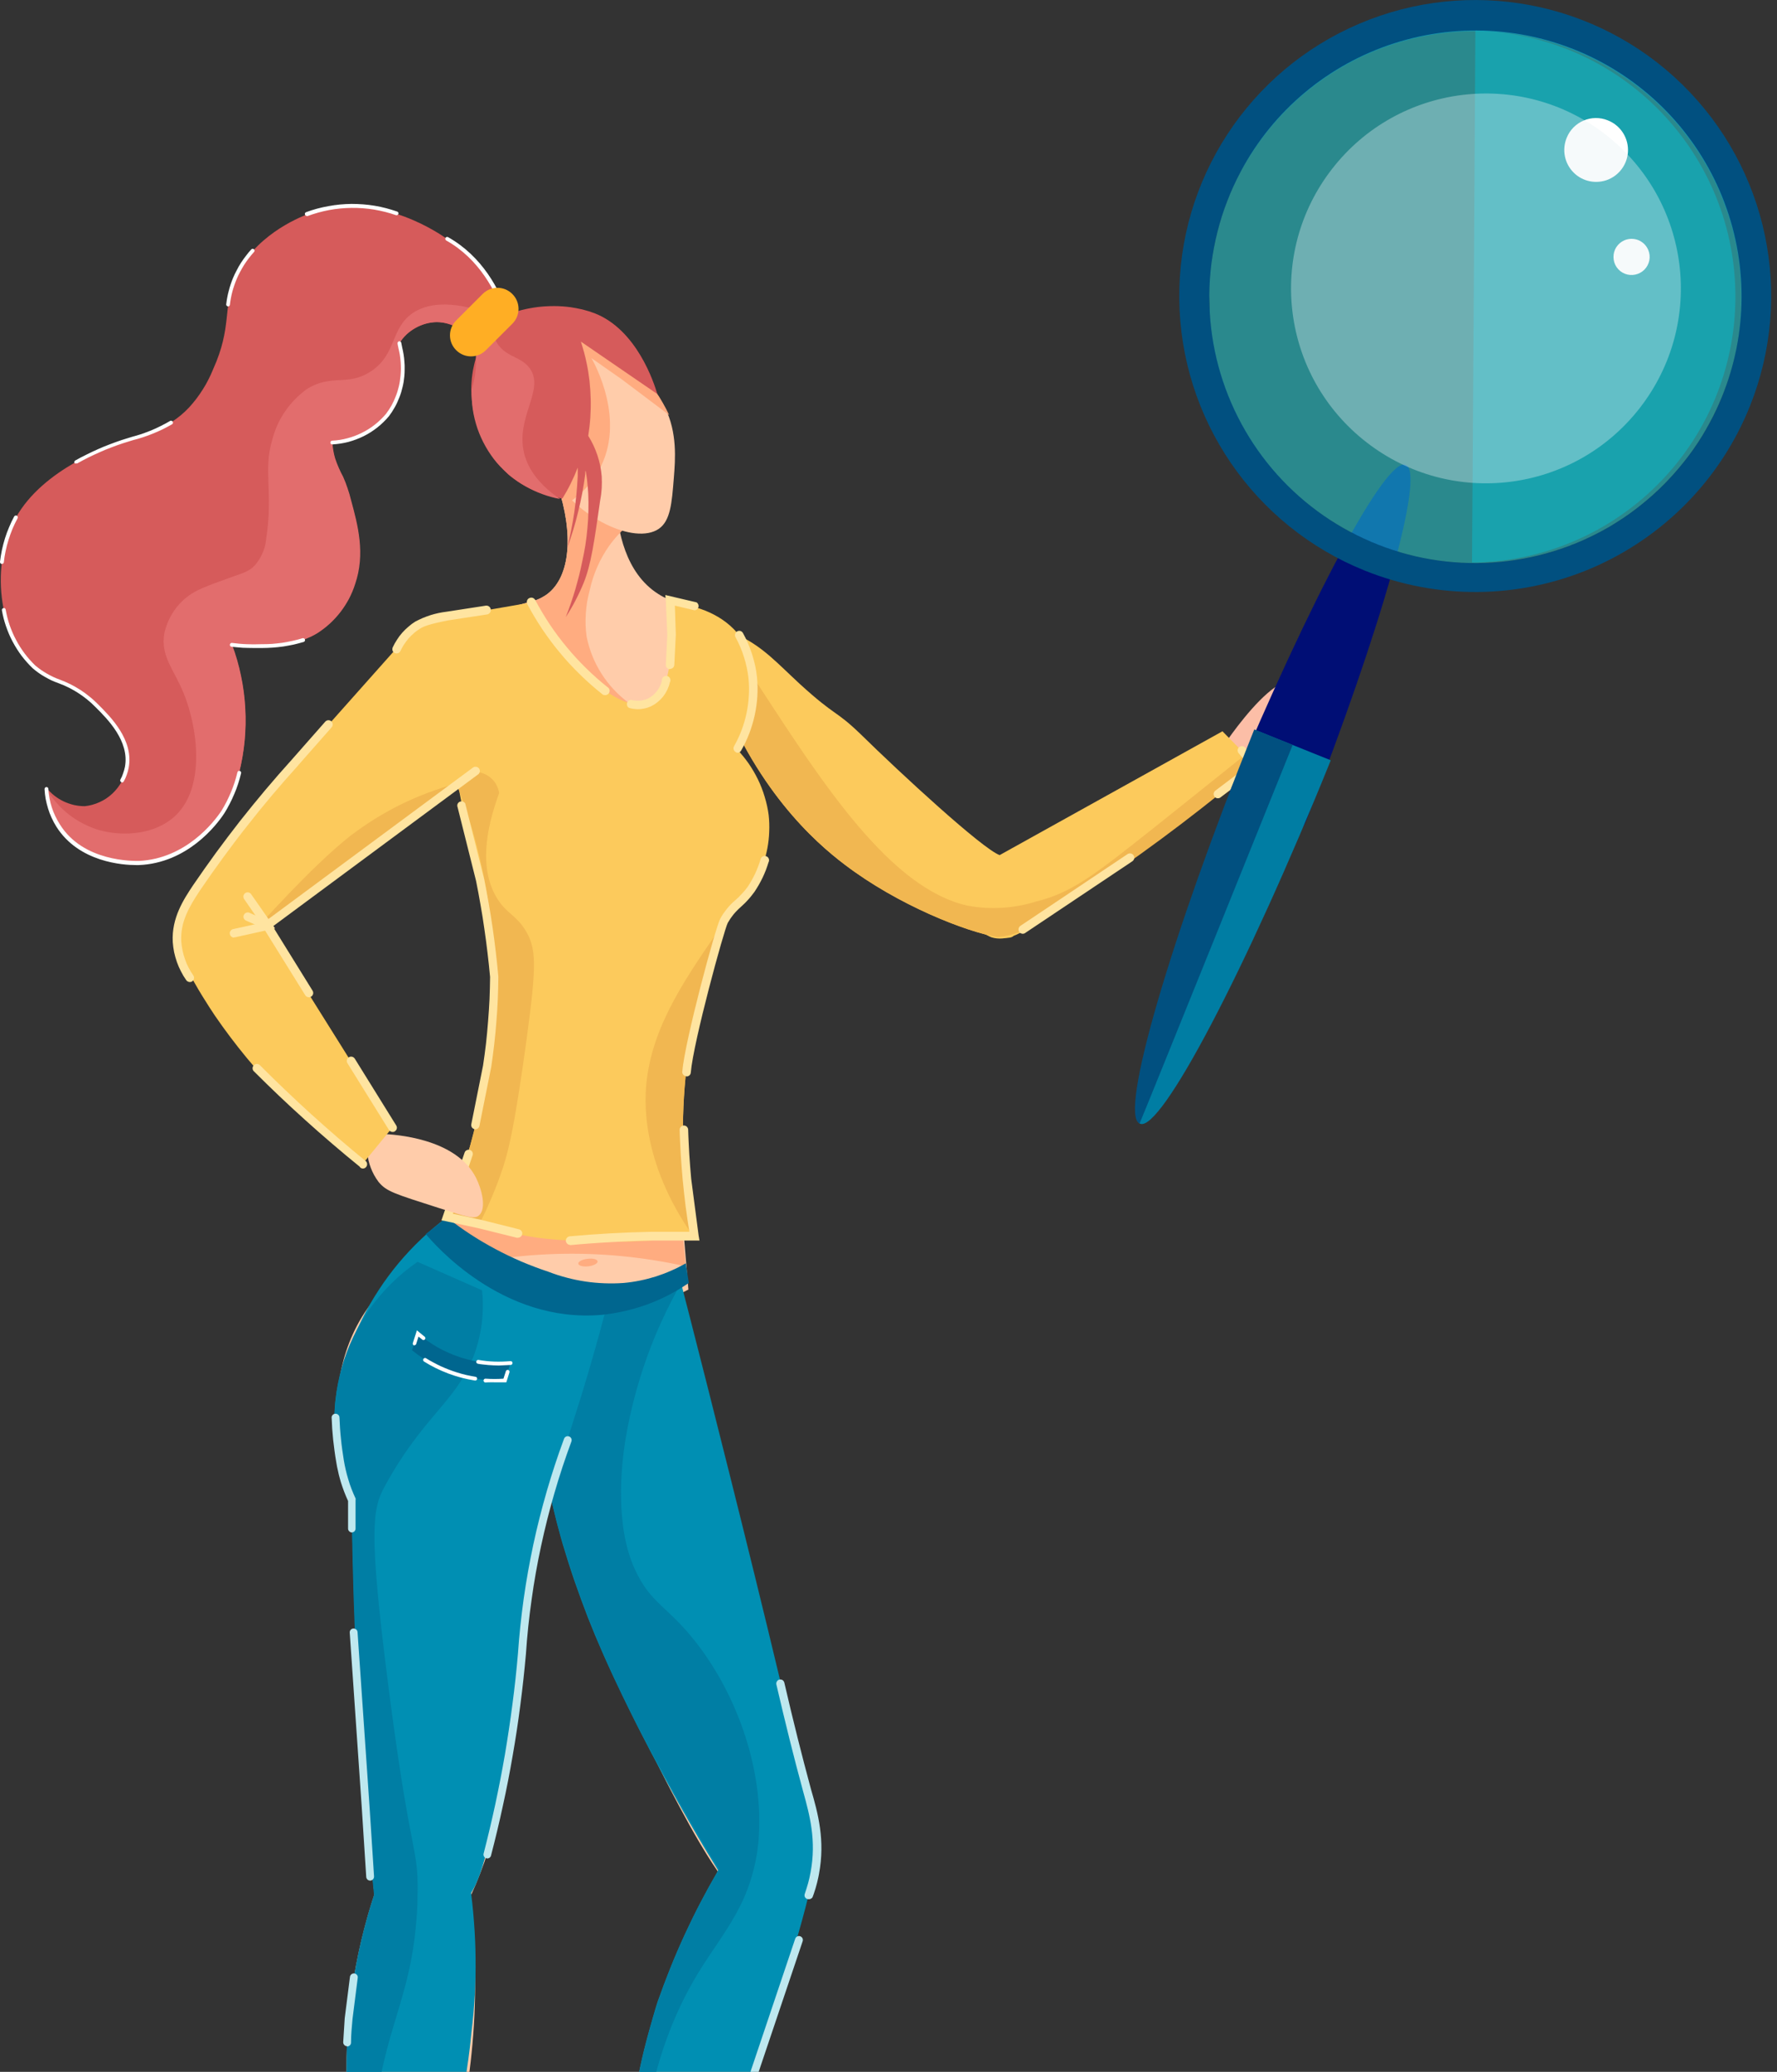 <svg xmlns="http://www.w3.org/2000/svg" viewBox="0 0 223 260" width="223" height="260">
	<rect x="0" y="0" width="223" height="260" fill="#333333" stroke="none"/>
	<style>
		tspan { white-space:pre }
		.shp0 { opacity: 0.169;fill: #007ea6 } 
		.shp1 { fill: #ffccaa } 
		.shp2 { fill: #ffac80 } 
		.shp3 { fill: #008fb3 } 
		.shp4 { fill: #007ea4 } 
		.shp5 { fill: #bee8ef } 
		.shp6 { fill: #00668f } 
		.shp7 { fill: #ffffff } 
		.shp8 { fill: #004dc0 } 
		.shp9 { fill: #fcbea7 } 
		.shp10 { fill: #fcca5c } 
		.shp11 { fill: #f1b751 } 
		.shp12 { fill: #ffe4a0 } 
		.shp13 { fill: #d65b5b } 
		.shp14 { fill: #e26d6d } 
		.shp15 { fill: #ffae24 } 
		.shp16 { fill: #000e75 } 
		.shp17 { fill: #007da3 } 
		.shp18 { fill: #015080 } 
		.shp19 { opacity: 0.502;fill: #22dfe8 } 
		.shp20 { opacity: 0.431;fill: #04c4d7 } 
		.shp21 { opacity: 0.361;fill: #e6f2f4 } 
	</style>
	<path id="Layer" class="shp0" d="M64.44 323.54C38.91 323.54 18.28 321.12 18.28 318.13C18.28 315.14 38.91 312.72 64.44 312.72C89.97 312.72 110.6 315.14 110.6 318.13C110.6 321.12 89.97 323.54 64.44 323.54Z" />
	<path id="Layer" class="shp1" d="M88.6 114.81C87.74 116.85 86.98 118.92 86.32 121.03C85.65 123.14 85.08 125.27 84.61 127.43C84.14 129.59 83.77 131.77 83.5 133.96C83.23 136.16 83.07 138.36 83 140.57L83.94 143.39C84.59 145.58 85.15 148.15 85.82 155.05L86.39 161.83C85.52 162.28 84.63 162.7 83.73 163.08C82.83 163.47 81.91 163.82 80.98 164.13C80.05 164.45 79.11 164.73 78.16 164.97C77.21 165.21 76.26 165.42 75.29 165.59C73.41 165.91 71.51 166.09 69.6 166.15C67.7 166.2 65.79 166.11 63.9 165.89C62 165.67 60.12 165.32 58.28 164.84C56.44 164.35 54.63 163.74 52.87 163L62.65 137.61L65.65 130.84L56.65 87.78L54.96 78.78L66.6 75.5C66.79 75.46 66.97 75.41 67.15 75.35C67.33 75.29 67.51 75.22 67.68 75.14C67.86 75.06 68.03 74.97 68.19 74.87C68.36 74.78 68.52 74.67 68.67 74.56C71.59 72.36 72 67 70 61L77.34 60.81C77.33 61.01 77.32 61.22 77.31 61.42C77.31 61.63 77.3 61.83 77.3 62.04C77.3 62.24 77.31 62.44 77.31 62.65C77.32 62.85 77.33 63.06 77.34 63.26C77.51 66.47 78.44 71.91 82.61 74.54C82.81 74.67 83.02 74.79 83.23 74.9C83.44 75.01 83.66 75.11 83.88 75.21C84.1 75.3 84.32 75.39 84.55 75.47C84.78 75.54 85.01 75.61 85.24 75.67C85.7 76.67 86.15 77.67 86.58 78.68C87.02 79.68 87.44 80.7 87.84 81.72C88.25 82.74 88.65 83.76 89.03 84.79C89.41 85.82 89.78 86.85 90.13 87.89C91.82 92.89 92.69 95.4 92.95 98.43C93.52 105.21 90.72 109.94 88.6 114.81Z" />
	<path id="Layer" fill-rule="evenodd" class="shp2" d="M55.79 154L84.56 143.68L86.06 158.91C83.4 158.32 80.71 157.89 77.99 157.63C75.28 157.37 72.56 157.28 69.83 157.36C67.11 157.44 64.39 157.69 61.7 158.1C59.01 158.52 56.34 159.1 53.72 159.85L55.79 154ZM75 158.3C75 158.56 74.51 158.83 73.84 158.91C73.17 158.99 72.6 158.84 72.57 158.58C72.54 158.32 73.06 158.05 73.73 157.97C74.4 157.89 74.93 158 75 158.3ZM77.32 60.83L78.92 65.83C78.69 66.02 78.46 66.22 78.25 66.43C78.03 66.63 77.82 66.85 77.61 67.07C77.41 67.29 77.21 67.51 77.02 67.75C76.83 67.98 76.65 68.22 76.47 68.46C76.17 68.88 75.89 69.32 75.64 69.77C75.39 70.21 75.15 70.68 74.95 71.15C74.74 71.62 74.56 72.1 74.4 72.6C74.24 73.09 74.11 73.59 74 74.09C73.87 74.56 73.77 75.04 73.68 75.53C73.6 76.01 73.55 76.5 73.52 76.99C73.48 77.48 73.48 77.97 73.49 78.46C73.51 78.95 73.55 79.43 73.62 79.92C73.79 80.74 74.03 81.54 74.34 82.32C74.65 83.1 75.04 83.84 75.49 84.55C75.94 85.26 76.45 85.92 77.02 86.53C77.59 87.14 78.22 87.7 78.89 88.2C77.7 87.95 76.53 87.62 75.38 87.23C74.23 86.84 73.1 86.37 72.01 85.84C70.91 85.31 69.85 84.71 68.83 84.06C67.81 83.4 66.83 82.68 65.89 81.9C65.46 81.54 65.04 81.16 64.63 80.78C64.22 80.39 63.83 79.99 63.44 79.58C63.06 79.17 62.68 78.75 62.32 78.32C61.96 77.89 61.61 77.45 61.28 77L66.6 75.5C66.79 75.46 66.97 75.41 67.15 75.35C67.33 75.29 67.51 75.22 67.68 75.14C67.86 75.06 68.03 74.97 68.19 74.87C68.36 74.78 68.52 74.67 68.67 74.56C71.59 72.36 72 67 70 61L77.32 60.83Z" />
	<g id="Layer">
		<path id="Layer" class="shp1" d="M101.39 233.41C100.87 236.05 100.05 240.01 98.86 244.79C95.73 257.43 92.59 265.67 88.44 277.37L78.32 307.17C78.13 307.43 77.91 307.66 77.67 307.85C77.42 308.05 77.15 308.22 76.86 308.34C76.57 308.47 76.26 308.55 75.95 308.6C75.63 308.65 75.31 308.65 75 308.61C74.71 308.56 74.42 308.48 74.15 308.36C73.87 308.25 73.61 308.1 73.37 307.92C73.14 307.74 72.92 307.54 72.73 307.31C72.54 307.08 72.38 306.83 72.25 306.56C72.51 305.52 72.76 304.48 73 303.44C73.24 302.39 73.48 301.35 73.71 300.3C73.94 299.26 74.17 298.21 74.39 297.16C74.6 296.11 74.82 295.06 75.02 294.01C79.19 272.73 78.12 264.57 82.64 251.16C83.15 249.64 83.71 248.14 84.3 246.66C84.9 245.17 85.54 243.7 86.22 242.25C86.9 240.81 87.62 239.38 88.38 237.97C89.14 236.56 89.94 235.17 90.78 233.81L101.39 233.41Z" />
		<path id="Layer" class="shp1" d="M68.23 166.3C68.95 165.02 71.68 160.71 76.84 159.85C77.6 159.74 78.36 159.71 79.12 159.74C79.88 159.78 80.64 159.88 81.38 160.06C82.12 160.23 82.85 160.48 83.55 160.79C84.24 161.1 84.91 161.47 85.54 161.9C91.29 186.1 97.05 210.3 102.8 234.51L99.22 238.65C99.02 238.81 98.82 238.96 98.61 239.11C98.4 239.25 98.19 239.39 97.97 239.51C97.75 239.64 97.52 239.76 97.29 239.86C97.06 239.97 96.83 240.07 96.59 240.16C93.22 240.94 88.36 232.49 85.31 226.8C82.65 221.86 77.42 211.64 70.99 193.44C70.77 192.83 70.56 192.22 70.36 191.6C70.16 190.99 69.96 190.37 69.78 189.75C69.59 189.13 69.41 188.51 69.24 187.88C69.07 187.26 68.91 186.63 68.76 186C66.74 177.67 65.26 171.57 68.23 166.3Z" />
	</g>
	<path id="Layer" class="shp2" d="M82.49 294.13C82.35 293.98 82.21 293.85 82.05 293.73C81.89 293.6 81.72 293.49 81.55 293.4C81.37 293.3 81.19 293.22 81 293.15C80.81 293.09 80.62 293.04 80.42 293C78.16 292.66 75.42 294.87 74.02 298.65C74.77 294.82 75.53 290.99 76.28 287.17L84 289.24L82.49 294.13Z" />
	<g id="Layer">
		<path id="Layer" class="shp1" d="M59 239C60.86 253.89 58.16 264.83 56.48 274.49C55.99 277.35 55.56 280.21 55.2 283.09C54.83 285.96 54.54 288.85 54.3 291.74C54.07 294.63 53.9 297.52 53.8 300.42C53.69 303.31 53.65 306.21 53.68 309.11L48.28 309.44L47.99 303.18L47.68 298.39C47.3 292.91 43.79 275.93 43.52 261.51C43.45 259.31 43.49 257.11 43.64 254.91C43.78 252.72 44.03 250.53 44.38 248.36C44.73 246.19 45.19 244.03 45.75 241.9C46.3 239.78 46.96 237.68 47.72 235.61C48.89 232.49 51.64 225 54.3 225.27C57.31 225.6 58.58 235.82 59 239L59 239Z" />
		<path id="Layer" class="shp1" d="M69.51 186C67.97 192.06 67.05 197 66.51 200.3C65.4 206.98 64.59 214.37 62.93 224.93C62.79 225.91 62.61 226.89 62.4 227.87C62.2 228.84 61.96 229.81 61.7 230.77C61.43 231.72 61.13 232.67 60.81 233.61C60.48 234.55 60.12 235.48 59.74 236.4C59.08 237.96 58.45 239.2 58.04 239.98C57.96 240.08 57.87 240.18 57.78 240.28C57.69 240.37 57.59 240.47 57.49 240.56C57.4 240.65 57.3 240.73 57.2 240.82C57.09 240.9 56.99 240.98 56.88 241.06C56.44 241.38 55.97 241.65 55.47 241.86C54.97 242.07 54.45 242.22 53.92 242.31C53.38 242.39 52.84 242.42 52.3 242.37C51.76 242.33 51.23 242.23 50.71 242.06C50.27 241.87 49.85 241.63 49.46 241.35C49.07 241.07 48.72 240.75 48.4 240.39C48.08 240.03 47.8 239.64 47.56 239.22C47.33 238.8 47.14 238.36 47 237.9C46.41 232.42 45.9 226.78 45.49 220.97C44.69 209.54 44.35 198.61 44.36 188.25C44.01 187.43 43.71 186.59 43.44 185.74C43.18 184.89 42.96 184.03 42.78 183.16C42.6 182.28 42.47 181.4 42.38 180.52C42.29 179.63 42.24 178.74 42.24 177.85C42.24 175.31 42.35 168.74 46.98 163.06C47.33 162.63 47.69 162.22 48.07 161.83C48.45 161.43 48.85 161.05 49.26 160.69C49.67 160.33 50.09 159.98 50.53 159.65C50.97 159.32 51.43 159.01 51.89 158.72L69 166.3C69.17 172.86 69.34 179.43 69.51 186Z" />
	</g>
	<path id="Layer" class="shp2" d="M54.09 295.26C53.88 295.18 53.67 295.11 53.45 295.06C53.23 295.01 53.01 294.98 52.79 294.96C52.57 294.95 52.34 294.95 52.12 294.97C51.9 294.98 51.68 295.02 51.46 295.07C49.46 295.58 47.94 297.68 47.7 300.34L46.38 289.24L54.47 288.87L54.09 295.26Z" />
	<g id="Layer">
		<path id="Layer" class="shp3" d="M102.42 233C101.15 243.45 88.42 277.36 88.42 277.36L87.42 279.93C86.56 282.28 85.62 284.9 84.61 287.77L83.25 291.71C83.07 291.71 75.93 290.26 75.67 290.05C75.78 289.59 75.9 288.99 76.03 288.29C76.28 286.93 76.38 285.92 76.41 285.66C78.97 261.51 82.54 251.15 82.54 251.15C83.04 249.74 83.57 248.34 84.13 246.95C84.69 245.56 85.28 244.19 85.91 242.83C86.54 241.47 87.19 240.13 87.88 238.8C88.57 237.47 89.29 236.16 90.04 234.86C90.04 234.8 90.11 234.73 90.18 234.63C93.11 230.11 100.69 229.5 102.11 231.68C102.17 231.78 102.23 231.88 102.27 231.98C102.32 232.09 102.35 232.2 102.38 232.31C102.41 232.43 102.42 232.54 102.43 232.65C102.44 232.77 102.43 232.89 102.42 233L102.42 233Z" />
		<path id="Layer" class="shp3" d="M102.66 233.41C102.67 233.7 102.65 233.99 102.6 234.27C102.55 234.56 102.47 234.84 102.37 235.11C102.27 235.38 102.15 235.64 102 235.89C101.85 236.13 101.67 236.37 101.48 236.58C101.26 236.74 101.03 236.87 100.8 236.99C100.56 237.11 100.31 237.21 100.06 237.29C99.8 237.37 99.54 237.43 99.28 237.47C99.01 237.51 98.75 237.52 98.48 237.52C98.15 237.57 97.81 237.61 97.48 237.62C97.14 237.64 96.81 237.64 96.47 237.63C96.13 237.61 95.8 237.58 95.47 237.53C95.14 237.48 94.81 237.41 94.48 237.33C94.1 237.23 93.72 237.11 93.35 236.96C92.98 236.82 92.62 236.65 92.27 236.46C91.92 236.27 91.59 236.06 91.26 235.83C90.94 235.6 90.63 235.35 90.34 235.08C88.2 231.62 85.34 226.83 82.26 220.97C81.86 220.23 81.47 219.49 81.09 218.74C80.7 218 80.32 217.25 79.94 216.5C79.57 215.75 79.19 215 78.83 214.24C78.46 213.49 78.1 212.73 77.74 211.97C77.02 210.5 76.33 209.02 75.67 207.52C75.01 206.03 74.38 204.52 73.78 203C73.19 201.47 72.63 199.94 72.09 198.39C71.56 196.85 71.07 195.29 70.6 193.72C70.37 192.93 69.53 189.96 68.72 186.01C68.33 184.11 67.99 182.2 67.71 180.28C67.42 178.36 67.18 176.43 66.99 174.5C66.8 172.57 66.66 170.64 66.57 168.7C66.49 166.76 66.45 164.82 66.46 162.88C67.34 163.09 68.22 163.26 69.11 163.38C70 163.5 70.9 163.58 71.8 163.61C72.7 163.64 73.6 163.63 74.5 163.57C75.4 163.51 76.29 163.41 77.18 163.26C77.65 163.17 78.11 163.06 78.57 162.94C79.04 162.82 79.49 162.69 79.95 162.55C80.4 162.41 80.85 162.25 81.3 162.09C81.75 161.92 82.19 161.75 82.63 161.56C82.86 161.46 83.08 161.36 83.3 161.26C83.53 161.16 83.75 161.05 83.97 160.94C84.19 160.83 84.41 160.72 84.62 160.61C84.84 160.49 85.06 160.37 85.27 160.25C87.24 167.78 102.83 228.83 102.66 233.41L102.66 233.41Z" />
	</g>
	<g id="Layer">
		<path id="Layer" class="shp4" d="M95.22 230.47C95.22 230.95 95.14 231.42 95.09 231.88C95.02 232.46 94.93 233.04 94.81 233.61C94.69 234.18 94.55 234.75 94.39 235.31C94.23 235.87 94.05 236.43 93.85 236.97C93.64 237.52 93.42 238.06 93.17 238.59C91.63 241.88 89.49 244.51 87.56 247.68C82.56 255.98 78.1 269.32 81.36 291.31L75.74 290L76.4 286.12C78.97 270.45 78.69 262.78 82.6 251.12C83.09 249.68 83.61 248.25 84.18 246.84C84.74 245.43 85.34 244.04 85.98 242.66C86.62 241.28 87.29 239.91 88 238.57C88.71 237.23 89.46 235.9 90.24 234.6C89.9 234.05 89.56 233.49 89.22 232.93C88.88 232.38 88.55 231.82 88.21 231.26C87.88 230.7 87.55 230.14 87.22 229.58C86.89 229.02 86.56 228.45 86.24 227.89C81.08 218.89 74.83 207.89 70.63 193.66C70.44 193.03 70.25 192.4 70.07 191.77C69.9 191.13 69.73 190.5 69.58 189.86C69.42 189.22 69.28 188.58 69.14 187.94C69 187.29 68.88 186.65 68.76 186C67.47 178.67 65.84 169.47 70.31 165.68C71.15 164.96 74.31 164.08 80.6 162.31L85.49 160.99C84.64 162.49 83.85 164.02 83.13 165.59C82.4 167.15 81.75 168.75 81.17 170.37C80.59 171.99 80.08 173.64 79.64 175.31C79.2 176.98 78.83 178.66 78.54 180.36C77.89 184.2 77.21 191.56 79.66 196.91C81.66 201.27 83.66 201.45 87.19 205.91C92.74 212.93 95.78 222.39 95.22 230.47L95.22 230.47Z" />
		<path id="Layer" class="shp4" d="M85.39 289.9C85.36 290.05 85.31 290.19 85.25 290.33C85.2 290.46 85.12 290.59 85.04 290.72C84.95 290.84 84.85 290.95 84.74 291.06C84.64 291.16 84.52 291.25 84.39 291.33C84.31 291.39 84.22 291.44 84.13 291.48C84.04 291.53 83.95 291.57 83.85 291.6C83.76 291.63 83.66 291.66 83.56 291.68C83.46 291.7 83.36 291.71 83.26 291.72C83.08 291.72 76.6 290.48 76.6 290.48C76.5 290.45 76.4 290.41 76.3 290.36C76.2 290.32 76.1 290.28 76.01 290.23C75.91 290.18 75.82 290.12 75.73 290.06C75.64 290.01 75.55 289.94 75.46 289.88C75.23 289.66 75.06 289.39 74.94 289.1C74.82 288.81 74.77 288.49 74.78 288.17C74.79 287.86 74.87 287.55 75.02 287.26C75.16 286.98 75.36 286.73 75.6 286.53C75.66 286.49 75.72 286.45 75.78 286.42C75.84 286.38 75.9 286.34 75.97 286.31C76.03 286.27 76.09 286.24 76.16 286.21C76.22 286.18 76.28 286.15 76.35 286.12C76.44 286.09 76.53 286.07 76.62 286.05C76.72 286.03 76.81 286.02 76.91 286.02C77 286.01 77.09 286.01 77.19 286.02C77.28 286.02 77.38 286.03 77.47 286.05L83.56 287.25C83.65 287.28 83.75 287.31 83.84 287.35C83.93 287.39 84.02 287.43 84.11 287.47C84.2 287.52 84.29 287.56 84.37 287.62C84.46 287.67 84.54 287.72 84.62 287.78C84.77 287.91 84.9 288.05 85.02 288.21C85.13 288.38 85.22 288.55 85.29 288.74C85.36 288.92 85.4 289.12 85.42 289.31C85.43 289.51 85.42 289.71 85.39 289.9L85.39 289.9Z" />
	</g>
	<path id="Layer" class="shp5" d="M75.83 286.89C75.85 286.89 75.88 286.89 75.9 286.88C75.92 286.88 75.95 286.88 75.97 286.87C75.99 286.86 76.02 286.85 76.04 286.84C76.06 286.83 76.08 286.82 76.1 286.81C76.13 286.79 76.17 286.76 76.21 286.74C76.24 286.72 76.28 286.7 76.32 286.68C76.36 286.67 76.39 286.65 76.43 286.63C76.47 286.62 76.51 286.6 76.55 286.59C76.62 286.57 76.69 286.56 76.77 286.55C76.84 286.54 76.92 286.53 76.99 286.53C77.06 286.53 77.14 286.54 77.21 286.55C77.29 286.56 77.36 286.57 77.43 286.59C77.56 286.61 77.7 286.58 77.81 286.51C77.92 286.43 77.99 286.31 78.02 286.18C78.04 286.05 78.01 285.92 77.94 285.81C77.87 285.69 77.75 285.62 77.62 285.59C77.44 285.55 77.26 285.54 77.08 285.54C76.9 285.54 76.72 285.56 76.55 285.59C76.37 285.63 76.2 285.68 76.03 285.75C75.87 285.82 75.71 285.91 75.56 286.01C75.51 286.05 75.46 286.09 75.42 286.14C75.39 286.2 75.36 286.26 75.35 286.32C75.34 286.38 75.34 286.45 75.35 286.51C75.36 286.58 75.38 286.64 75.42 286.69C75.44 286.72 75.47 286.75 75.5 286.78C75.53 286.8 75.57 286.82 75.6 286.84C75.64 286.86 75.67 286.87 75.71 286.88C75.75 286.89 75.79 286.89 75.83 286.89L75.83 286.89ZM83.18 292.21L83.34 292.21C83.46 292.2 83.58 292.19 83.7 292.16C83.82 292.14 83.94 292.11 84.06 292.07C84.17 292.03 84.29 291.98 84.39 291.93C84.5 291.87 84.61 291.81 84.71 291.74C84.82 291.67 84.9 291.56 84.93 291.43C84.96 291.29 84.93 291.16 84.86 291.05C84.78 290.94 84.67 290.86 84.53 290.84C84.4 290.82 84.27 290.85 84.16 290.93C84.1 290.97 84.03 291.01 83.96 291.05C83.89 291.08 83.82 291.11 83.74 291.13C83.67 291.16 83.6 291.18 83.52 291.19C83.44 291.21 83.37 291.22 83.29 291.22C83.25 291.22 83.22 291.23 83.18 291.23C83.14 291.23 83.1 291.23 83.06 291.23C83.03 291.23 82.99 291.23 82.95 291.23C82.91 291.23 82.88 291.22 82.84 291.22L76.75 290C76.69 289.99 76.62 289.99 76.56 290C76.49 290.01 76.43 290.04 76.38 290.07C76.32 290.11 76.28 290.16 76.24 290.21C76.21 290.27 76.18 290.33 76.17 290.39C76.16 290.45 76.16 290.52 76.17 290.58C76.19 290.65 76.21 290.71 76.25 290.76C76.28 290.81 76.33 290.86 76.38 290.9C76.44 290.93 76.5 290.96 76.56 290.97L82.65 292.16C82.69 292.17 82.74 292.17 82.78 292.18C82.83 292.19 82.87 292.19 82.91 292.2C82.96 292.2 83 292.2 83.05 292.21C83.09 292.21 83.14 292.21 83.18 292.21L83.18 292.21ZM85.4 290.39C85.46 290.39 85.51 290.38 85.57 290.36C85.62 290.34 85.67 290.31 85.71 290.28C85.76 290.24 85.79 290.2 85.82 290.15C85.85 290.1 85.87 290.05 85.88 289.99C85.92 289.76 85.94 289.52 85.92 289.28C85.9 289.04 85.86 288.81 85.78 288.58C85.7 288.36 85.6 288.14 85.47 287.95C85.33 287.75 85.18 287.57 85 287.41C84.98 287.39 84.97 287.38 84.95 287.36C84.93 287.35 84.91 287.33 84.89 287.32C84.88 287.3 84.86 287.29 84.84 287.28C84.82 287.26 84.8 287.25 84.78 287.24C84.7 287.18 84.62 287.13 84.54 287.08C84.45 287.03 84.36 286.98 84.27 286.94C84.18 286.9 84.09 286.87 84 286.84C83.9 286.81 83.81 286.79 83.71 286.77C83.65 286.76 83.58 286.76 83.52 286.77C83.45 286.78 83.39 286.81 83.34 286.84C83.28 286.88 83.24 286.93 83.2 286.98C83.17 287.04 83.14 287.1 83.13 287.16C83.12 287.22 83.12 287.29 83.13 287.35C83.15 287.41 83.17 287.47 83.21 287.53C83.24 287.58 83.29 287.62 83.34 287.66C83.4 287.69 83.46 287.72 83.52 287.73C83.58 287.74 83.64 287.76 83.7 287.78C83.76 287.8 83.82 287.82 83.88 287.84C83.94 287.87 84 287.9 84.05 287.93C84.11 287.96 84.16 287.99 84.21 288.03L84.34 288.13C84.45 288.23 84.56 288.35 84.64 288.48C84.73 288.61 84.79 288.74 84.84 288.89C84.89 289.04 84.92 289.19 84.94 289.34C84.95 289.49 84.94 289.65 84.91 289.8C84.9 289.86 84.9 289.93 84.91 289.99C84.92 290.06 84.95 290.12 84.98 290.17C85.02 290.23 85.07 290.27 85.12 290.31C85.18 290.34 85.24 290.37 85.3 290.38L85.4 290.39ZM85.4 286.07C85.45 286.07 85.5 286.06 85.55 286.05C85.59 286.03 85.64 286.01 85.68 285.98C85.72 285.95 85.76 285.92 85.79 285.88C85.82 285.84 85.84 285.8 85.86 285.75C88.52 278.86 91.12 271.83 93.57 264.86L100.73 243.6C100.77 243.48 100.76 243.34 100.7 243.22C100.64 243.11 100.53 243.02 100.41 242.98C100.29 242.94 100.15 242.95 100.03 243.01C99.92 243.07 99.83 243.18 99.79 243.3L92.65 264.54C90.18 271.55 87.6 278.54 84.94 285.4C84.92 285.46 84.9 285.52 84.91 285.59C84.91 285.65 84.92 285.72 84.95 285.77C84.97 285.83 85.01 285.89 85.06 285.93C85.1 285.97 85.16 286.01 85.22 286.03C85.23 286.04 85.25 286.04 85.26 286.05C85.28 286.05 85.29 286.06 85.31 286.06C85.32 286.06 85.34 286.07 85.35 286.07C85.37 286.07 85.38 286.07 85.4 286.07L85.4 286.07ZM101.52 238.33C101.57 238.33 101.62 238.33 101.67 238.31C101.72 238.3 101.77 238.27 101.81 238.24C101.86 238.21 101.9 238.18 101.93 238.14C101.96 238.1 101.98 238.05 102 238C102.09 237.77 102.17 237.53 102.24 237.3C102.32 237.06 102.39 236.83 102.45 236.59C102.52 236.35 102.58 236.11 102.63 235.87C102.69 235.63 102.74 235.38 102.78 235.14C103.57 230.94 102.65 227.55 101.78 224.56L101.71 224.3C100.63 220.3 99.55 216.02 98.43 211.17C98.4 211.04 98.32 210.92 98.21 210.84C98.09 210.77 97.95 210.74 97.82 210.77C97.68 210.8 97.57 210.88 97.5 211C97.42 211.12 97.4 211.26 97.43 211.39C98.56 216.25 99.63 220.56 100.72 224.56L100.79 224.82C101.62 227.82 102.47 230.98 101.72 234.96C101.68 235.19 101.63 235.42 101.58 235.65C101.53 235.88 101.47 236.1 101.41 236.33C101.35 236.56 101.28 236.78 101.21 237C101.14 237.23 101.07 237.45 100.99 237.67C100.97 237.73 100.96 237.79 100.96 237.86C100.96 237.92 100.98 237.99 101 238.05C101.03 238.1 101.07 238.16 101.12 238.2C101.16 238.24 101.22 238.28 101.28 238.3C101.3 238.31 101.32 238.31 101.34 238.32C101.36 238.32 101.38 238.33 101.4 238.33C101.42 238.33 101.44 238.33 101.46 238.33C101.48 238.33 101.5 238.33 101.52 238.33L101.52 238.33Z" />
	<g id="Layer">
		<path id="Layer" class="shp3" d="M56.46 274.52L55.77 279.92L54.47 291.12L46.57 291.12L46.14 287.44C44.46 273.24 43.6 269.1 43.5 261.54L43.56 256.33C43.65 254.83 43.78 253.34 43.96 251.85C44.14 250.36 44.36 248.87 44.63 247.39C44.9 245.92 45.21 244.45 45.57 242.99C45.92 241.53 46.32 240.08 46.76 238.65C47.85 235.02 48.83 232.65 50.9 230.38C51.98 229.21 53.63 227.38 55.22 227.74C56.07 227.92 57.76 228.87 58.98 236.58C59.2 238.1 59.37 239.64 59.48 241.17C59.6 242.71 59.67 244.24 59.68 245.78C59.7 247.32 59.67 248.86 59.58 250.4C59.49 251.94 59.36 253.47 59.17 255C58.66 260.32 58.19 261.26 56.46 274.52L56.46 274.52Z" />
		<path id="Layer" class="shp3" d="M69.51 186C69.16 187.14 68.83 188.28 68.53 189.43C68.22 190.59 67.93 191.74 67.67 192.9C67.4 194.06 67.15 195.23 66.93 196.4C66.71 197.57 66.5 198.74 66.32 199.92C65.1 207.8 62.69 229.92 59.74 236.4C59.62 236.66 59.49 236.91 59.35 237.16C59.21 237.41 59.06 237.65 58.9 237.89C58.75 238.12 58.58 238.36 58.4 238.58C58.23 238.8 58.04 239.02 57.85 239.23C57.19 239.95 55.11 242.23 52.14 242.23C52.02 242.23 51.9 242.23 51.78 242.22C51.66 242.22 51.54 242.21 51.42 242.19C51.3 242.18 51.18 242.16 51.06 242.13C50.94 242.11 50.83 242.08 50.71 242.05C50.25 241.9 49.8 241.69 49.4 241.42C48.99 241.16 48.62 240.84 48.29 240.48C47.97 240.11 47.69 239.71 47.47 239.28C47.26 238.84 47.1 238.38 47 237.9L47 237.79C47 237.79 46 229 45.44 221C45.04 215.46 44.38 203.68 44.13 188.09C43.85 187.48 43.6 186.86 43.37 186.23C43.14 185.61 42.94 184.97 42.77 184.32C42.6 183.68 42.45 183.02 42.33 182.37C42.21 181.71 42.12 181.05 42.06 180.38C41.41 173.65 43.95 168.56 45.44 165.52C46.06 164.27 46.76 163.05 47.53 161.88C48.29 160.71 49.12 159.59 50.02 158.51C50.92 157.44 51.87 156.42 52.89 155.46C53.9 154.49 54.97 153.59 56.09 152.75C57.51 154.02 59.04 155.16 60.65 156.17C62.26 157.19 63.95 158.06 65.71 158.79C67.47 159.52 69.29 160.1 71.15 160.52C73 160.94 74.89 161.21 76.79 161.32C75.41 166.9 74.04 171.62 72.9 175.32L69.51 186Z" />
	</g>
	<g id="Layer">
		<path id="Layer" class="shp4" d="M48.26 186.56C46.75 189.34 46.26 192.05 48.64 210.82C49.75 219.56 50.58 224.68 51.18 228C52.18 233.39 52.49 234.08 52.4 237.9C52.4 239.47 52.27 240.9 52.14 242.22C51.14 252.02 47.58 255.75 46.76 268.55C46.65 270.36 46.6 272.17 46.61 273.99C46.63 275.8 46.71 277.62 46.85 279.42C46.99 281.23 47.19 283.04 47.46 284.83C47.73 286.62 48.06 288.41 48.45 290.18L46.62 290.55L46.14 287.44C45.79 285.3 45.46 283.15 45.18 281C44.89 278.85 44.64 276.69 44.42 274.53C44.2 272.37 44.01 270.21 43.86 268.04C43.7 265.88 43.59 263.71 43.5 261.54C43.44 259.53 43.47 257.52 43.59 255.51C43.7 253.51 43.9 251.51 44.19 249.52C44.48 247.53 44.85 245.55 45.31 243.59C45.77 241.64 46.31 239.7 46.94 237.79C46.36 232.32 45.86 226.71 45.44 220.97C44.62 209.53 44.21 198.54 44.13 188.06C42.97 185.51 42.27 182.78 42.05 179.99C41.84 177.2 42.11 174.4 42.86 171.7C43.61 169.01 44.83 166.46 46.45 164.18C48.08 161.91 50.09 159.93 52.4 158.35L60.49 161.92C60.57 162.63 60.6 163.35 60.59 164.07C60.58 164.79 60.53 165.51 60.44 166.22C60.34 166.93 60.2 167.64 60.02 168.33C59.84 169.03 59.62 169.71 59.36 170.38C57.05 176.06 53.05 177.77 48.26 186.56L48.26 186.56Z" />
		<path id="Layer" class="shp4" d="M56 289.05C56 289.2 55.98 289.35 55.95 289.5C55.92 289.65 55.87 289.79 55.8 289.93C55.74 290.06 55.66 290.2 55.58 290.32C55.49 290.44 55.38 290.55 55.27 290.65C55.19 290.72 55.11 290.79 55.02 290.85C54.93 290.91 54.84 290.97 54.74 291.02C54.65 291.07 54.55 291.11 54.45 291.15C54.35 291.18 54.24 291.22 54.14 291.24C53.94 291.29 46.65 291.31 46.65 291.31C46.53 291.31 46.41 291.3 46.29 291.29C46.17 291.27 46.06 291.25 45.94 291.22C45.82 291.19 45.71 291.15 45.6 291.1C45.49 291.05 45.38 291 45.28 290.94C45.11 290.85 44.96 290.73 44.82 290.6C44.69 290.46 44.57 290.31 44.47 290.14C44.37 289.98 44.29 289.8 44.24 289.62C44.19 289.43 44.16 289.24 44.16 289.05C44.16 288.92 44.17 288.79 44.2 288.66C44.22 288.53 44.26 288.41 44.31 288.28C44.36 288.16 44.42 288.04 44.48 287.93C44.55 287.82 44.63 287.72 44.72 287.62L44.89 287.46C45.01 287.35 45.14 287.26 45.28 287.17C45.41 287.09 45.56 287.02 45.71 286.97C45.86 286.91 46.01 286.87 46.17 286.84C46.33 286.81 46.49 286.8 46.65 286.8L53.51 286.8C53.6 286.8 53.68 286.81 53.77 286.81C53.85 286.82 53.94 286.84 54.02 286.85C54.1 286.87 54.19 286.89 54.27 286.92C54.35 286.95 54.43 286.98 54.51 287.01C54.72 287.08 54.92 287.19 55.1 287.32C55.28 287.46 55.44 287.62 55.57 287.8C55.7 287.98 55.81 288.18 55.88 288.39C55.95 288.6 55.99 288.83 56 289.05Z" />
	</g>
	<path id="Layer" class="shp5" d="M55.24 291.14C55.27 291.14 55.3 291.14 55.33 291.13C55.36 291.13 55.39 291.12 55.42 291.11C55.45 291.1 55.47 291.08 55.5 291.07C55.52 291.05 55.55 291.03 55.57 291.01C55.71 290.89 55.84 290.75 55.95 290.6C56.07 290.44 56.16 290.28 56.24 290.11C56.32 289.94 56.38 289.76 56.41 289.57C56.45 289.39 56.47 289.2 56.47 289.01C56.46 288.74 56.42 288.47 56.33 288.21C56.25 287.96 56.12 287.72 55.97 287.49C55.81 287.27 55.62 287.08 55.41 286.91C55.2 286.74 54.96 286.61 54.71 286.51C54.61 286.47 54.51 286.44 54.41 286.4C54.31 286.37 54.21 286.35 54.11 286.33C54 286.31 53.9 286.29 53.79 286.28C53.69 286.27 53.59 286.27 53.48 286.27C53.35 286.27 53.22 286.32 53.13 286.42C53.03 286.51 52.98 286.64 52.98 286.77C52.98 286.9 53.03 287.03 53.13 287.12C53.22 287.22 53.35 287.27 53.48 287.27C53.55 287.27 53.63 287.27 53.7 287.28C53.77 287.29 53.84 287.3 53.91 287.31C53.98 287.33 54.06 287.35 54.12 287.37C54.19 287.39 54.26 287.41 54.33 287.44C54.49 287.5 54.65 287.58 54.78 287.69C54.92 287.8 55.04 287.92 55.15 288.06C55.25 288.2 55.33 288.36 55.38 288.52C55.44 288.68 55.47 288.86 55.48 289.03C55.48 289.15 55.47 289.26 55.44 289.38C55.41 289.49 55.38 289.6 55.33 289.71C55.28 289.81 55.22 289.91 55.15 290.01C55.08 290.1 55 290.18 54.91 290.26C54.86 290.31 54.83 290.36 54.8 290.42C54.78 290.48 54.77 290.55 54.77 290.61C54.77 290.67 54.78 290.74 54.8 290.8C54.83 290.86 54.86 290.91 54.91 290.96C54.93 290.99 54.95 291.01 54.98 291.03C55 291.05 55.03 291.07 55.06 291.08C55.08 291.1 55.11 291.11 55.15 291.12C55.18 291.13 55.21 291.14 55.24 291.14ZM46.62 287.29L49.67 287.29C49.8 287.29 49.93 287.24 50.02 287.14C50.12 287.05 50.17 286.92 50.17 286.79C50.17 286.66 50.12 286.53 50.02 286.44C49.93 286.34 49.8 286.29 49.67 286.29L46.62 286.29C46.49 286.29 46.36 286.34 46.27 286.44C46.17 286.53 46.12 286.66 46.12 286.79C46.12 286.92 46.17 287.05 46.27 287.14C46.36 287.24 46.49 287.29 46.62 287.29ZM46.62 291.8L53.48 291.8C53.54 291.8 53.6 291.8 53.67 291.79C53.73 291.79 53.79 291.79 53.85 291.78C53.91 291.77 53.98 291.76 54.04 291.75C54.1 291.74 54.16 291.73 54.22 291.72C54.35 291.69 54.47 291.62 54.54 291.5C54.61 291.39 54.64 291.25 54.61 291.12C54.57 290.99 54.49 290.88 54.37 290.81C54.26 290.74 54.12 290.72 53.99 290.76C53.95 290.77 53.91 290.78 53.86 290.79C53.82 290.79 53.78 290.8 53.74 290.81C53.69 290.81 53.65 290.81 53.61 290.82C53.57 290.82 53.52 290.82 53.48 290.82L46.62 290.82C46.52 290.82 46.42 290.81 46.33 290.8C46.23 290.79 46.13 290.77 46.04 290.74C45.94 290.72 45.85 290.68 45.76 290.64C45.67 290.61 45.58 290.56 45.5 290.51C45.37 290.44 45.25 290.35 45.14 290.25C45.04 290.14 44.94 290.03 44.87 289.9C44.79 289.77 44.73 289.63 44.69 289.49C44.65 289.35 44.62 289.2 44.62 289.05C44.62 288.92 44.57 288.79 44.47 288.7C44.38 288.6 44.25 288.55 44.12 288.55C43.99 288.55 43.86 288.6 43.77 288.7C43.67 288.79 43.62 288.92 43.62 289.05C43.62 289.29 43.66 289.52 43.72 289.75C43.79 289.97 43.88 290.19 44 290.39C44.12 290.59 44.27 290.78 44.44 290.94C44.61 291.1 44.79 291.25 45 291.36C45.12 291.43 45.25 291.5 45.38 291.55C45.51 291.61 45.64 291.65 45.78 291.69C45.92 291.73 46.06 291.76 46.2 291.77C46.34 291.79 46.48 291.8 46.62 291.8L46.62 291.8Z" />
	<path id="Layer" class="shp6" d="M63.39 173.2C62.88 173.23 62.36 173.24 61.85 173.22C61.33 173.2 60.82 173.16 60.31 173.1C59.79 173.04 59.29 172.95 58.78 172.84C58.28 172.73 57.78 172.6 57.29 172.45C56.78 172.29 56.28 172.11 55.8 171.9C55.31 171.69 54.83 171.46 54.36 171.21C53.89 170.96 53.44 170.69 52.99 170.39C52.55 170.1 52.12 169.78 51.71 169.45L52.4 167.3C53.19 167.99 54.06 168.59 54.97 169.11C55.89 169.62 56.85 170.04 57.85 170.36C58.85 170.68 59.88 170.9 60.93 171.01C61.97 171.12 63.02 171.13 64.07 171.03L63.39 173.2L63.39 173.2Z" />
	<path id="Layer" class="shp7" d="M62.37 173.47L63.54 173.47L63.93 172.22C63.94 172.19 63.94 172.16 63.94 172.13C63.94 172.1 63.93 172.07 63.92 172.04C63.9 172.01 63.88 171.99 63.86 171.97C63.84 171.95 63.81 171.93 63.78 171.92C63.75 171.91 63.72 171.91 63.69 171.91C63.66 171.91 63.62 171.92 63.6 171.94C63.57 171.95 63.54 171.97 63.52 172C63.5 172.02 63.49 172.05 63.48 172.08L63.18 173.01C62.99 173.02 62.81 173.03 62.62 173.04C62.44 173.04 62.25 173.05 62.07 173.05C61.88 173.05 61.69 173.04 61.51 173.04C61.32 173.03 61.14 173.02 60.95 173.01C60.88 173 60.82 173.02 60.77 173.06C60.72 173.1 60.69 173.16 60.68 173.23C60.68 173.29 60.7 173.36 60.74 173.41C60.78 173.46 60.84 173.49 60.91 173.49C61.41 173.45 61.89 173.47 62.37 173.47L62.37 173.47ZM62.59 171.36L64.1 171.29C64.13 171.29 64.16 171.28 64.19 171.26C64.22 171.25 64.24 171.22 64.26 171.2C64.28 171.17 64.3 171.15 64.3 171.11C64.31 171.08 64.31 171.05 64.31 171.02C64.31 170.99 64.3 170.96 64.28 170.93C64.27 170.9 64.25 170.88 64.23 170.86C64.2 170.84 64.17 170.82 64.14 170.82C64.11 170.81 64.08 170.81 64.05 170.81C63.72 170.84 63.38 170.86 63.05 170.87C62.71 170.88 62.38 170.88 62.05 170.87C61.71 170.86 61.38 170.83 61.04 170.8C60.71 170.76 60.38 170.72 60.05 170.66C60.02 170.66 59.99 170.66 59.96 170.66C59.93 170.67 59.9 170.69 59.87 170.7C59.84 170.72 59.82 170.75 59.81 170.77C59.79 170.8 59.78 170.83 59.77 170.86C59.77 170.89 59.77 170.92 59.77 170.95C59.78 170.98 59.8 171.01 59.81 171.04C59.83 171.07 59.86 171.09 59.88 171.1C59.91 171.12 59.94 171.13 59.97 171.14C60.19 171.18 60.4 171.21 60.62 171.23C60.84 171.26 61.06 171.28 61.28 171.3C61.49 171.32 61.71 171.33 61.93 171.34C62.15 171.35 62.37 171.36 62.59 171.36L62.59 171.36ZM52 168.82C52.03 168.82 52.05 168.81 52.07 168.81C52.1 168.8 52.12 168.79 52.14 168.77C52.16 168.76 52.18 168.74 52.2 168.72C52.21 168.7 52.22 168.67 52.23 168.65L52.52 167.73L52.98 168.1C53 168.12 53.03 168.14 53.06 168.15C53.08 168.16 53.11 168.17 53.14 168.17C53.18 168.17 53.21 168.16 53.23 168.15C53.26 168.14 53.29 168.12 53.31 168.1C53.33 168.08 53.35 168.05 53.36 168.02C53.37 167.99 53.38 167.96 53.38 167.93C53.38 167.9 53.37 167.87 53.36 167.84C53.35 167.81 53.33 167.78 53.31 167.76L52.6 167.18L52.32 166.94L51.81 168.54C51.8 168.57 51.8 168.6 51.8 168.63C51.8 168.66 51.81 168.7 51.83 168.72C51.84 168.75 51.86 168.78 51.89 168.8C51.91 168.82 51.94 168.83 51.97 168.84L52 168.82ZM59.64 173.25C59.7 173.25 59.76 173.22 59.81 173.18C59.85 173.13 59.88 173.07 59.88 173.01C59.88 172.95 59.85 172.89 59.81 172.84C59.76 172.8 59.7 172.77 59.64 172.77C59.44 172.74 59.25 172.7 59.05 172.66C58.86 172.62 58.66 172.58 58.47 172.54C58.28 172.49 58.08 172.44 57.89 172.39C57.7 172.34 57.51 172.28 57.32 172.22C56.98 172.11 56.65 172 56.32 171.87C55.99 171.74 55.66 171.61 55.34 171.46C55.02 171.31 54.7 171.15 54.39 170.98C54.08 170.82 53.77 170.64 53.47 170.45C53.44 170.43 53.41 170.42 53.38 170.41C53.35 170.41 53.32 170.41 53.29 170.42C53.26 170.42 53.23 170.44 53.2 170.46C53.18 170.48 53.16 170.5 53.14 170.53C53.12 170.56 53.11 170.59 53.11 170.62C53.1 170.65 53.1 170.68 53.11 170.71C53.11 170.74 53.13 170.77 53.14 170.79C53.16 170.82 53.18 170.84 53.21 170.86C53.69 171.16 54.19 171.44 54.7 171.69C55.21 171.94 55.74 172.17 56.27 172.37C56.8 172.57 57.35 172.74 57.9 172.89C58.45 173.03 59.01 173.15 59.57 173.24L59.64 173.25Z" />
	<path id="Layer" class="shp5" d="M61.15 233.22C61.2 233.22 61.26 233.21 61.31 233.19C61.36 233.18 61.41 233.15 61.45 233.12C61.49 233.08 61.53 233.04 61.56 233C61.59 232.95 61.61 232.9 61.62 232.85C62.16 230.78 62.66 228.69 63.11 226.6C63.57 224.51 63.98 222.41 64.34 220.3C64.71 218.19 65.03 216.07 65.3 213.95C65.58 211.82 65.81 209.69 66 207.56C66.15 205.28 66.39 203.01 66.71 200.76C67.02 198.5 67.42 196.25 67.9 194.02C68.38 191.79 68.93 189.58 69.57 187.39C70.2 185.2 70.92 183.03 71.71 180.89C71.75 180.77 71.75 180.63 71.69 180.51C71.63 180.39 71.53 180.3 71.41 180.26C71.29 180.22 71.15 180.22 71.03 180.28C70.91 180.34 70.82 180.44 70.78 180.56C69.98 182.72 69.26 184.91 68.62 187.12C67.98 189.34 67.41 191.57 66.93 193.82C66.45 196.08 66.04 198.35 65.72 200.63C65.4 202.91 65.16 205.2 65 207.5C64.82 209.62 64.59 211.73 64.31 213.84C64.04 215.95 63.72 218.05 63.37 220.14C63.01 222.24 62.6 224.33 62.16 226.4C61.71 228.48 61.22 230.55 60.69 232.61C60.67 232.67 60.67 232.74 60.68 232.8C60.69 232.86 60.71 232.92 60.74 232.98C60.77 233.03 60.82 233.08 60.87 233.12C60.92 233.16 60.98 233.18 61.04 233.2L61.15 233.22ZM45.91 286.07L46 286.07C46.06 286.06 46.13 286.04 46.18 286.01C46.24 285.98 46.29 285.94 46.33 285.88C46.37 285.83 46.39 285.77 46.41 285.71C46.43 285.65 46.43 285.58 46.42 285.52C46.21 283.96 46.01 282.4 45.81 280.84C45.62 279.27 45.44 277.71 45.27 276.14C45.09 274.58 44.93 273.01 44.78 271.44C44.63 269.88 44.48 268.31 44.35 266.74L43.98 261.85C43.97 261.79 43.96 261.72 43.93 261.67C43.9 261.61 43.86 261.56 43.81 261.52C43.76 261.48 43.7 261.44 43.64 261.42C43.58 261.4 43.51 261.4 43.45 261.4C43.39 261.4 43.32 261.42 43.27 261.45C43.21 261.48 43.16 261.52 43.12 261.57C43.07 261.61 43.04 261.67 43.02 261.73C43 261.79 42.99 261.86 43 261.92L43.37 266.82C43.9 273.08 44.59 279.42 45.44 285.65C45.45 285.71 45.47 285.76 45.49 285.81C45.52 285.86 45.56 285.91 45.6 285.94C45.64 285.98 45.69 286.01 45.74 286.03C45.8 286.05 45.85 286.07 45.91 286.07ZM43.56 256.82C43.62 256.82 43.68 256.81 43.74 256.78C43.8 256.76 43.85 256.73 43.9 256.68C43.94 256.64 43.98 256.59 44.01 256.53C44.03 256.47 44.05 256.41 44.05 256.35C44.05 255.35 44.15 254.35 44.24 253.35L44.89 248.22C44.9 248.16 44.9 248.09 44.89 248.03C44.87 247.96 44.85 247.9 44.81 247.85C44.77 247.8 44.72 247.75 44.67 247.72C44.61 247.68 44.55 247.66 44.49 247.65C44.43 247.64 44.36 247.64 44.3 247.66C44.23 247.67 44.17 247.7 44.12 247.74C44.07 247.78 44.02 247.82 43.99 247.88C43.95 247.93 43.93 248 43.92 248.06L43.26 253.27L43.07 256.27C43.07 256.33 43.08 256.4 43.1 256.46C43.12 256.52 43.16 256.58 43.2 256.62C43.24 256.67 43.3 256.71 43.35 256.74C43.41 256.76 43.48 256.78 43.54 256.78L43.56 256.82ZM46.48 236L46.48 236C46.54 235.99 46.61 235.98 46.66 235.95C46.72 235.92 46.77 235.88 46.81 235.83C46.86 235.78 46.89 235.73 46.91 235.67C46.93 235.61 46.94 235.54 46.94 235.48L46.37 226.64L44.87 204.82C44.86 204.76 44.85 204.69 44.82 204.63C44.79 204.58 44.75 204.52 44.7 204.48C44.65 204.44 44.59 204.41 44.53 204.39C44.47 204.36 44.4 204.36 44.34 204.36C44.28 204.37 44.21 204.38 44.16 204.41C44.1 204.44 44.05 204.48 44 204.53C43.96 204.58 43.93 204.64 43.91 204.7C43.89 204.76 43.88 204.83 43.89 204.89L45.39 226.7L45.96 235.54C45.96 235.6 45.98 235.67 46.01 235.73C46.04 235.78 46.08 235.84 46.12 235.88C46.17 235.92 46.23 235.95 46.29 235.97C46.35 236 46.42 236 46.48 236L46.48 236ZM44.13 192.31C44.19 192.31 44.26 192.3 44.32 192.27C44.38 192.25 44.43 192.21 44.48 192.17C44.52 192.12 44.56 192.07 44.58 192.01C44.61 191.95 44.62 191.88 44.62 191.82L44.62 188.25C44.62 188.23 44.63 188.22 44.63 188.2C44.63 188.18 44.63 188.16 44.63 188.14C44.63 188.13 44.63 188.11 44.63 188.09C44.63 188.07 44.62 188.06 44.62 188.04C44.53 187.85 44.44 187.65 44.36 187.46C44.28 187.26 44.2 187.07 44.12 186.87C44.04 186.67 43.97 186.47 43.9 186.27C43.84 186.07 43.77 185.86 43.71 185.66C43.65 185.46 43.59 185.27 43.54 185.07C43.49 184.87 43.44 184.67 43.39 184.47C43.34 184.28 43.3 184.07 43.26 183.87C43.22 183.67 43.18 183.47 43.15 183.27C43.08 182.82 43.01 182.38 42.95 181.93C42.89 181.48 42.83 181.03 42.79 180.58C42.74 180.13 42.7 179.68 42.67 179.23C42.64 178.78 42.62 178.33 42.6 177.88C42.6 177.82 42.58 177.75 42.56 177.69C42.53 177.64 42.49 177.58 42.44 177.54C42.4 177.5 42.34 177.46 42.28 177.44C42.22 177.42 42.15 177.41 42.09 177.41C42.02 177.41 41.96 177.43 41.9 177.45C41.84 177.48 41.79 177.52 41.74 177.57C41.7 177.62 41.66 177.67 41.64 177.74C41.62 177.8 41.61 177.86 41.62 177.93C41.64 178.39 41.66 178.85 41.69 179.31C41.73 179.77 41.77 180.23 41.81 180.69C41.86 181.15 41.92 181.61 41.98 182.07C42.04 182.53 42.11 182.98 42.19 183.44C42.22 183.65 42.26 183.86 42.3 184.07C42.34 184.28 42.39 184.49 42.44 184.7C42.48 184.91 42.53 185.12 42.59 185.33C42.64 185.54 42.7 185.74 42.76 185.95C42.82 186.16 42.89 186.36 42.96 186.56C43.03 186.77 43.1 186.97 43.18 187.17C43.26 187.37 43.34 187.57 43.42 187.77C43.5 187.97 43.59 188.16 43.68 188.36L43.68 191.82C43.68 191.88 43.69 191.94 43.71 192C43.74 192.06 43.77 192.11 43.81 192.15C43.85 192.2 43.9 192.23 43.95 192.26C44.01 192.29 44.07 192.31 44.13 192.31L44.13 192.31Z" />
	<path id="Layer" class="shp6" d="M86.44 161C85.63 161.55 84.79 162.06 83.92 162.51C83.05 162.96 82.16 163.35 81.24 163.69C80.32 164.02 79.38 164.3 78.42 164.52C77.47 164.74 76.5 164.9 75.53 165C63 166.12 54.39 156 53.43 154.86L56.09 152.79C57.04 153.53 58.03 154.24 59.04 154.9C60.05 155.56 61.09 156.17 62.16 156.74C63.22 157.31 64.31 157.83 65.42 158.31C66.53 158.78 67.66 159.21 68.81 159.59C69.56 159.88 70.33 160.13 71.1 160.33C71.88 160.54 72.67 160.7 73.46 160.82C74.26 160.94 75.06 161.01 75.86 161.04C76.66 161.07 77.47 161.06 78.27 161C78.95 160.94 79.63 160.84 80.31 160.7C80.98 160.57 81.64 160.39 82.3 160.19C82.95 159.98 83.59 159.74 84.22 159.46C84.85 159.19 85.46 158.88 86.06 158.54L86.44 161L86.44 161Z" />
	<path id="Layer" class="shp8" d="M79.11 306.92C80.4 307.14 81.67 307.46 82.91 307.9C84.15 308.33 85.35 308.87 86.49 309.51C87.63 310.15 88.72 310.88 89.74 311.71C90.76 312.53 91.71 313.44 92.57 314.43L71.08 314.11C70.99 313.8 70.92 313.49 70.87 313.17C70.82 312.86 70.78 312.54 70.76 312.22C70.74 311.9 70.73 311.58 70.75 311.26C70.76 310.95 70.79 310.63 70.83 310.31C70.9 309.84 71.01 309.37 71.15 308.92C71.29 308.46 71.46 308.01 71.67 307.58C71.88 307.15 72.12 306.74 72.39 306.35C72.66 305.95 72.95 305.58 73.28 305.23C73.38 305.43 73.5 305.62 73.63 305.81C73.76 305.99 73.91 306.16 74.07 306.32C74.23 306.48 74.4 306.63 74.58 306.76C74.77 306.89 74.96 307.01 75.16 307.11C75.47 307.25 75.8 307.34 76.14 307.41C76.47 307.47 76.82 307.49 77.16 307.47C77.5 307.46 77.84 307.4 78.17 307.31C78.49 307.22 78.81 307.09 79.11 306.92L79.11 306.92Z" />
	<path id="Layer" class="shp7" d="M80.61 310.1C80.65 310.1 80.69 310.09 80.73 310.08C80.77 310.07 80.81 310.05 80.84 310.02C80.87 309.99 80.9 309.96 80.92 309.93C80.94 309.89 80.95 309.85 80.96 309.81L81.34 307.74C81.35 307.69 81.35 307.64 81.34 307.6C81.33 307.55 81.31 307.51 81.29 307.47C81.26 307.43 81.22 307.39 81.18 307.37C81.14 307.34 81.1 307.33 81.05 307.32C81 307.31 80.96 307.31 80.91 307.32C80.86 307.34 80.82 307.35 80.78 307.38C80.74 307.41 80.71 307.44 80.68 307.48C80.66 307.52 80.64 307.56 80.63 307.61L80.26 309.68C80.25 309.73 80.25 309.77 80.26 309.82C80.27 309.87 80.29 309.91 80.32 309.95C80.34 309.99 80.38 310.02 80.42 310.05C80.46 310.07 80.5 310.09 80.55 310.1L80.61 310.1ZM82 310.46C82.04 310.46 82.08 310.45 82.12 310.44C82.15 310.43 82.19 310.41 82.22 310.38C82.25 310.36 82.28 310.33 82.3 310.3C82.32 310.26 82.34 310.23 82.35 310.19L82.89 308.19C82.9 308.14 82.91 308.1 82.9 308.05C82.9 308 82.88 307.96 82.86 307.92C82.84 307.88 82.8 307.84 82.77 307.81C82.73 307.78 82.69 307.76 82.64 307.75C82.59 307.74 82.55 307.73 82.5 307.74C82.45 307.75 82.41 307.76 82.37 307.78C82.33 307.81 82.29 307.84 82.26 307.88C82.23 307.91 82.21 307.95 82.2 308L81.65 310C81.64 310.05 81.63 310.1 81.64 310.14C81.65 310.19 81.66 310.24 81.69 310.28C81.71 310.32 81.74 310.36 81.78 310.39C81.82 310.42 81.86 310.44 81.91 310.45L82 310.46ZM83.53 311C83.57 311 83.61 310.99 83.64 310.98C83.68 310.97 83.71 310.95 83.74 310.93C83.77 310.91 83.8 310.88 83.82 310.85C83.84 310.82 83.86 310.79 83.87 310.75L84.62 308.49C84.63 308.45 84.64 308.4 84.64 308.35C84.63 308.31 84.62 308.26 84.6 308.22C84.58 308.18 84.55 308.14 84.51 308.11C84.48 308.08 84.43 308.05 84.39 308.04C84.35 308.02 84.3 308.02 84.25 308.02C84.2 308.02 84.16 308.04 84.12 308.06C84.07 308.08 84.04 308.11 84.01 308.15C83.98 308.18 83.95 308.22 83.94 308.27L83.19 310.52C83.17 310.56 83.16 310.61 83.17 310.66C83.17 310.71 83.18 310.75 83.2 310.8C83.22 310.84 83.25 310.88 83.29 310.91C83.32 310.94 83.36 310.97 83.41 310.98L83.53 311ZM85 311.51C85.04 311.51 85.07 311.5 85.1 311.49C85.14 311.48 85.17 311.47 85.2 311.45C85.23 311.43 85.25 311.41 85.28 311.38C85.3 311.35 85.32 311.32 85.33 311.29L86.3 309C86.32 308.96 86.33 308.91 86.33 308.86C86.33 308.82 86.32 308.77 86.3 308.73C86.28 308.68 86.26 308.64 86.23 308.61C86.19 308.58 86.15 308.55 86.11 308.53C86.07 308.51 86.02 308.5 85.97 308.5C85.92 308.5 85.88 308.51 85.83 308.53C85.79 308.55 85.75 308.58 85.72 308.61C85.68 308.65 85.66 308.69 85.64 308.73L84.7 311C84.68 311.05 84.67 311.11 84.67 311.17C84.68 311.23 84.7 311.29 84.73 311.34C84.76 311.39 84.81 311.43 84.86 311.46C84.91 311.48 84.97 311.5 85.03 311.5L85 311.51ZM86.35 312.26C86.38 312.26 86.41 312.26 86.44 312.25C86.47 312.24 86.49 312.23 86.52 312.22C86.55 312.2 86.57 312.19 86.59 312.17C86.61 312.15 86.63 312.12 86.65 312.1L88 310C88.05 309.92 88.07 309.82 88.05 309.73C88.03 309.63 87.97 309.55 87.89 309.5C87.81 309.45 87.71 309.43 87.62 309.45C87.52 309.47 87.44 309.53 87.39 309.61L86 311.71C85.98 311.75 85.96 311.8 85.95 311.84C85.95 311.89 85.95 311.94 85.96 311.98C85.97 312.03 85.99 312.07 86.01 312.11C86.04 312.15 86.07 312.18 86.11 312.21C86.13 312.22 86.15 312.23 86.17 312.24C86.19 312.25 86.21 312.25 86.23 312.26C86.25 312.26 86.27 312.26 86.29 312.26C86.31 312.26 86.33 312.26 86.35 312.26L86.35 312.26Z" />
	<path id="Layer" class="shp8" d="M54.25 306.65C54.99 306.89 55.73 307.16 56.45 307.47C57.17 307.77 57.87 308.11 58.56 308.48C59.25 308.85 59.93 309.25 60.58 309.68C61.23 310.1 61.87 310.56 62.48 311.05C62.88 311.37 63.28 311.71 63.66 312.05C64.04 312.4 64.41 312.76 64.77 313.12C65.13 313.49 65.48 313.87 65.82 314.26C66.16 314.65 66.49 315.05 66.8 315.46L47.8 314.91C47.56 314.22 47.38 313.51 47.27 312.79C47.16 312.07 47.12 311.34 47.14 310.61C47.17 309.88 47.26 309.15 47.43 308.44C47.59 307.72 47.82 307.03 48.11 306.36C48.45 306.86 48.89 307.27 49.42 307.57C49.94 307.86 50.53 308.03 51.13 308.06C51.73 308.09 52.33 307.98 52.88 307.73C53.43 307.49 53.91 307.12 54.29 306.65L54.25 306.65Z" />
	<path id="Layer" class="shp7" d="M54.28 310.48C54.32 310.48 54.35 310.47 54.39 310.46C54.42 310.45 54.45 310.44 54.48 310.42C54.51 310.4 54.54 310.37 54.56 310.34C54.59 310.32 54.61 310.28 54.62 310.25C54.68 310.09 54.75 309.93 54.82 309.77C54.9 309.61 54.98 309.46 55.07 309.31C55.16 309.16 55.25 309.02 55.35 308.88C55.46 308.74 55.57 308.6 55.68 308.47C55.77 308.37 55.86 308.27 55.96 308.17C56.06 308.08 56.16 307.99 56.26 307.9C56.37 307.81 56.47 307.72 56.58 307.64C56.69 307.56 56.81 307.48 56.92 307.41C56.96 307.39 56.99 307.35 57.02 307.32C57.05 307.28 57.07 307.23 57.08 307.19C57.09 307.14 57.09 307.1 57.08 307.05C57.07 307 57.06 306.96 57.03 306.92C57 306.88 56.97 306.84 56.93 306.82C56.89 306.79 56.85 306.77 56.8 306.76C56.76 306.75 56.71 306.75 56.66 306.76C56.61 306.77 56.57 306.78 56.53 306.81C56.4 306.89 56.28 306.98 56.15 307.07C56.03 307.16 55.91 307.26 55.79 307.36C55.68 307.46 55.56 307.56 55.46 307.67C55.35 307.77 55.24 307.89 55.14 308C55.02 308.15 54.9 308.3 54.79 308.46C54.68 308.62 54.57 308.78 54.48 308.95C54.38 309.12 54.29 309.29 54.21 309.46C54.14 309.64 54.06 309.82 54 310C53.98 310.04 53.97 310.09 53.97 310.14C53.97 310.18 53.98 310.23 54 310.27C54.02 310.32 54.05 310.35 54.08 310.39C54.12 310.42 54.16 310.44 54.2 310.46L54.28 310.48ZM56 311.42C56.04 311.42 56.07 311.42 56.11 311.4C56.14 311.39 56.18 311.38 56.21 311.36C56.24 311.34 56.26 311.31 56.29 311.28C56.31 311.26 56.33 311.22 56.34 311.19C56.4 311.03 56.47 310.87 56.54 310.71C56.62 310.55 56.7 310.4 56.79 310.25C56.88 310.1 56.97 309.96 57.08 309.82C57.18 309.68 57.29 309.54 57.4 309.41C57.49 309.31 57.58 309.21 57.68 309.11C57.78 309.02 57.88 308.93 57.98 308.84C58.09 308.75 58.19 308.66 58.3 308.58C58.41 308.5 58.53 308.42 58.64 308.35C58.7 308.29 58.74 308.22 58.76 308.13C58.77 308.05 58.75 307.96 58.7 307.89C58.66 307.82 58.59 307.76 58.51 307.74C58.43 307.71 58.34 307.72 58.26 307.75C58.13 307.83 58 307.92 57.88 308.01C57.75 308.1 57.63 308.19 57.52 308.29C57.4 308.39 57.29 308.5 57.18 308.61C57.07 308.71 56.96 308.82 56.86 308.94C56.73 309.09 56.61 309.24 56.5 309.4C56.38 309.56 56.28 309.72 56.18 309.89C56.08 310.06 55.99 310.23 55.9 310.4C55.82 310.58 55.74 310.76 55.67 310.94C55.65 310.98 55.64 311.03 55.65 311.08C55.65 311.13 55.66 311.17 55.68 311.21C55.7 311.26 55.72 311.3 55.76 311.33C55.79 311.36 55.84 311.38 55.88 311.4C55.89 311.4 55.9 311.41 55.91 311.41C55.92 311.41 55.93 311.42 55.94 311.42C55.95 311.42 55.96 311.42 55.97 311.42C55.98 311.42 55.99 311.42 56 311.42L56 311.42ZM57.67 312.36C57.71 312.36 57.74 312.35 57.77 312.34C57.81 312.33 57.84 312.32 57.87 312.3C57.9 312.28 57.93 312.25 57.95 312.22C57.97 312.19 57.99 312.16 58 312.13C58.06 311.97 58.13 311.81 58.21 311.65C58.28 311.5 58.36 311.35 58.45 311.2C58.54 311.05 58.64 310.91 58.74 310.77C58.84 310.63 58.95 310.49 59.06 310.36C59.15 310.26 59.24 310.16 59.34 310.06C59.44 309.96 59.54 309.87 59.64 309.78C59.75 309.69 59.85 309.61 59.96 309.53C60.07 309.44 60.19 309.36 60.3 309.29C60.36 309.23 60.4 309.16 60.42 309.07C60.43 308.99 60.41 308.9 60.36 308.83C60.32 308.76 60.25 308.7 60.17 308.68C60.09 308.65 60 308.66 59.92 308.69C59.63 308.87 59.35 309.08 59.08 309.31C58.82 309.54 58.58 309.8 58.36 310.07C58.14 310.34 57.95 310.62 57.77 310.93C57.6 311.23 57.45 311.54 57.33 311.87C57.31 311.91 57.3 311.96 57.31 312.01C57.31 312.06 57.32 312.1 57.34 312.14C57.36 312.19 57.38 312.23 57.42 312.26C57.45 312.29 57.5 312.31 57.54 312.33C57.55 312.34 57.56 312.34 57.57 312.34C57.58 312.35 57.59 312.35 57.6 312.35C57.61 312.36 57.63 312.36 57.64 312.36C57.65 312.36 57.66 312.36 57.67 312.36L57.67 312.36ZM59.55 313.11C59.59 313.11 59.63 313.1 59.67 313.09C59.71 313.07 59.75 313.05 59.78 313.03C59.81 313 59.84 312.97 59.86 312.93C59.88 312.89 59.89 312.85 59.9 312.81C59.93 312.65 59.97 312.49 60.03 312.33C60.09 312.18 60.16 312.03 60.25 311.89C60.33 311.75 60.43 311.62 60.54 311.5C60.65 311.37 60.77 311.26 60.9 311.16C60.97 311.11 61.04 311.06 61.11 311.02C61.18 310.98 61.25 310.94 61.33 310.91C61.4 310.87 61.48 310.84 61.56 310.82C61.64 310.79 61.72 310.77 61.8 310.75C61.9 310.73 61.99 310.68 62.04 310.6C62.1 310.51 62.12 310.41 62.1 310.31C62.07 310.22 62.01 310.13 61.93 310.08C61.84 310.03 61.74 310.02 61.64 310.05C61.54 310.07 61.43 310.1 61.33 310.14C61.23 310.17 61.13 310.21 61.03 310.26C60.93 310.3 60.83 310.35 60.74 310.4C60.65 310.46 60.56 310.52 60.47 310.58C60.3 310.71 60.15 310.85 60.01 311.01C59.87 311.17 59.75 311.34 59.64 311.52C59.53 311.7 59.44 311.89 59.37 312.08C59.29 312.28 59.24 312.48 59.2 312.69C59.19 312.74 59.19 312.78 59.21 312.83C59.22 312.87 59.23 312.92 59.26 312.95C59.29 312.99 59.32 313.02 59.36 313.05C59.4 313.07 59.44 313.09 59.49 313.1L59.55 313.11Z" />
	<path id="Layer" class="shp9" d="M161.92 85L160.06 86.21C157.43 88.02 154.48 92.21 153.71 93.33L154.61 95.04C157.09 95.04 158.17 94.4 158.68 93.77C159.19 93.14 159.3 92.56 160.15 92.06C160.26 92.01 160.36 91.95 160.46 91.89C160.56 91.82 160.65 91.75 160.74 91.68C160.83 91.61 160.92 91.53 161 91.44C161.09 91.36 161.17 91.27 161.24 91.18C161.31 91.08 161.66 90.6 161.54 90.44C161.28 90.13 159.29 91.58 158.99 91.23C158.86 91.08 159.08 90.7 159.23 90.44C159.49 90.04 159.77 89.65 160.07 89.26C160.36 88.88 160.67 88.51 160.99 88.16C161.31 87.8 161.64 87.45 161.99 87.12C162.34 86.79 162.7 86.47 163.07 86.16C163.48 85.79 163.83 85.38 164.23 85C164.95 84.32 165.44 83.93 165.36 83.5C165.35 83.47 165.34 83.43 165.33 83.4C165.32 83.37 165.31 83.34 165.29 83.31C165.27 83.28 165.25 83.25 165.23 83.23C165.2 83.2 165.18 83.18 165.15 83.16C164.68 82.84 163.71 83.75 161.92 85L161.92 85Z" />
	<g id="Layer">
		<path id="Layer" class="shp10" d="M127.19 117.42C127.01 117.73 126.28 117.77 125.19 117.59C121.3 116.96 112.69 113.59 106.01 108.5C102.26 105.67 94.66 98.96 89.76 85.5C89.54 84.89 89.32 84.27 89.11 83.65C88.9 83.03 88.71 82.41 88.52 81.78C88.33 81.16 88.14 80.53 87.97 79.9C87.8 79.27 87.64 78.63 87.48 78C87.94 78.08 88.4 78.18 88.85 78.3C89.3 78.42 89.75 78.55 90.2 78.7C90.64 78.85 91.08 79.01 91.51 79.19C91.94 79.37 92.37 79.56 92.79 79.77C95.86 81.3 97.41 83.09 100.38 85.84C105 90.05 104.75 89 108 92.13C113.09 97.13 123.27 106.51 125.45 107.31C125.31 107.87 125.21 108.44 125.14 109.01C125.08 109.58 125.06 110.16 125.08 110.74C125.1 111.31 125.17 111.89 125.27 112.46C125.37 113.02 125.52 113.58 125.7 114.13C125.84 114.52 125.99 114.85 126.13 115.13C126.66 116.22 127.19 116.8 127.26 117.13C127.27 117.16 127.27 117.18 127.27 117.21C127.27 117.23 127.26 117.26 127.26 117.28C127.25 117.31 127.24 117.33 127.23 117.36C127.22 117.38 127.21 117.4 127.19 117.42L127.19 117.42Z" />
		<path id="Layer" class="shp10" d="M125.48 107.29L153.41 91.77L157.57 96C143.5 106.48 132.86 114.06 128.92 116.55C128.11 117.06 126.27 118.19 124.43 117.63C124.02 117.47 123.63 117.25 123.27 116.98C122.91 116.72 122.59 116.41 122.32 116.06C122.05 115.71 121.82 115.32 121.65 114.91C121.47 114.5 121.36 114.07 121.3 113.63C121 111.27 122.61 108.68 125.48 107.29L125.48 107.29Z" />
	</g>
	<path id="Layer" class="shp11" d="M157.54 95.92C155.35 97.78 153.08 99.64 150.71 101.49C149.05 102.79 147.38 104.06 145.69 105.31C144 106.56 142.29 107.79 140.56 108.99C138.83 110.19 137.09 111.37 135.33 112.53C133.57 113.68 131.79 114.81 130 115.91C129.79 116.05 129.57 116.18 129.35 116.3C129.13 116.42 128.9 116.54 128.67 116.64C128.45 116.75 128.21 116.85 127.98 116.94C127.74 117.03 127.5 117.12 127.26 117.19C127.09 117.24 126.92 117.29 126.75 117.33C126.58 117.37 126.4 117.41 126.23 117.44C126.06 117.48 125.88 117.5 125.71 117.53C125.53 117.55 125.36 117.57 125.18 117.59C121.29 116.96 112.68 113.59 106 108.5C102.25 105.67 94.65 98.96 89.75 85.5C89.81 85.24 89.91 85 90.04 84.77C90.17 84.54 90.33 84.33 90.52 84.15C90.71 83.96 90.92 83.8 91.15 83.68C91.38 83.56 91.63 83.46 91.89 83.41C93.41 83.19 94.81 85.41 95.31 86.17C103.41 98.62 111.79 111.49 121.4 113.65C122.11 113.78 122.83 113.87 123.56 113.92C124.28 113.96 125.01 113.96 125.73 113.92C126.46 113.88 127.18 113.79 127.89 113.66C128.6 113.53 129.31 113.36 130 113.14C134.42 112.05 137.11 110 144.92 103.79L156.31 94.68L157.54 95.92Z" />
	<path id="Layer" class="shp12" d="M128.35 117.18C128.38 117.18 128.4 117.18 128.43 117.17C128.45 117.17 128.48 117.16 128.5 117.16C128.53 117.15 128.55 117.14 128.57 117.13C128.6 117.12 128.62 117.1 128.64 117.09L142.09 108.09C142.21 108.01 142.3 107.89 142.33 107.75C142.36 107.6 142.33 107.45 142.25 107.33C142.17 107.21 142.04 107.13 141.9 107.1C141.76 107.07 141.61 107.11 141.49 107.19L128.05 116.19C127.99 116.23 127.94 116.28 127.9 116.34C127.87 116.4 127.84 116.46 127.82 116.53C127.81 116.6 127.81 116.67 127.82 116.74C127.84 116.81 127.86 116.87 127.9 116.93C127.92 116.97 127.95 117 127.98 117.03C128.02 117.07 128.05 117.09 128.09 117.11C128.13 117.14 128.17 117.15 128.22 117.16C128.26 117.18 128.31 117.18 128.35 117.18L128.35 117.18ZM152.84 100.18C152.87 100.18 152.9 100.18 152.93 100.17C152.95 100.17 152.98 100.16 153.01 100.15C153.04 100.14 153.06 100.13 153.09 100.12C153.11 100.1 153.14 100.09 153.16 100.07L158.3 96.18L156.25 93.82C156.2 93.77 156.15 93.72 156.09 93.69C156.03 93.66 155.96 93.64 155.89 93.63C155.82 93.63 155.75 93.64 155.68 93.66C155.61 93.68 155.55 93.71 155.5 93.76C155.45 93.81 155.4 93.86 155.37 93.93C155.34 93.99 155.32 94.06 155.31 94.13C155.31 94.2 155.32 94.27 155.34 94.34C155.36 94.4 155.39 94.47 155.44 94.52L156.74 96.02L152.52 99.22C152.46 99.26 152.41 99.31 152.38 99.37C152.34 99.43 152.32 99.5 152.31 99.57C152.3 99.64 152.3 99.71 152.32 99.78C152.34 99.85 152.37 99.91 152.41 99.97C152.44 100 152.46 100.03 152.5 100.06C152.53 100.08 152.56 100.11 152.6 100.13C152.64 100.14 152.68 100.16 152.72 100.17C152.76 100.18 152.8 100.18 152.84 100.18L152.84 100.18Z" />
	<path id="Layer" class="shp10" d="M94.93 110.4C94.68 110.89 94.41 111.38 94.12 111.85C93.83 112.32 93.51 112.77 93.18 113.21C92.84 113.65 92.49 114.08 92.11 114.48C91.74 114.89 91.34 115.28 90.93 115.65C89.64 118.75 88.58 121.94 87.76 125.2C86.94 128.45 86.37 131.77 86.03 135.11C85.7 138.45 85.62 141.81 85.78 145.16C85.94 148.52 86.35 151.86 87 155.15C85.71 155.32 84.42 155.46 83.13 155.57C81.84 155.67 80.54 155.75 79.24 155.79C77.95 155.83 76.65 155.85 75.35 155.83C74.05 155.81 72.76 155.75 71.46 155.67C70.5 155.63 69.55 155.56 68.6 155.46C67.65 155.36 66.7 155.22 65.76 155.04C64.82 154.87 63.89 154.66 62.97 154.42C62.04 154.18 61.13 153.91 60.22 153.6C59.87 153.47 59.51 153.34 59.16 153.21C58.82 153.07 58.47 152.93 58.12 152.78C57.78 152.63 57.43 152.48 57.09 152.32C56.75 152.16 56.42 152 56.08 151.83C56.36 151.17 56.64 150.51 56.9 149.85C57.16 149.19 57.42 148.52 57.66 147.85C57.9 147.18 58.14 146.5 58.36 145.82C58.58 145.15 58.8 144.46 59 143.78C59.34 142.6 59.65 141.42 59.93 140.23C60.21 139.03 60.46 137.84 60.69 136.63C60.92 135.43 61.11 134.22 61.28 133.01C61.45 131.8 61.6 130.58 61.71 129.36C62.35 121.46 61.01 115.99 58.61 104.36L53.53 77.88L66.69 75.6C72.04 84.91 78.42 89.6 81.55 88.2C85.29 86.5 84.07 76.2 84 75.6C86.9 75.87 90.25 76.8 92.49 79.39C92.6 79.52 92.71 79.64 92.81 79.77C93.25 80.91 93.58 82.08 93.79 83.28C94 84.48 94.09 85.7 94.06 86.92C94.03 88.14 93.88 89.35 93.61 90.54C93.34 91.73 92.96 92.89 92.46 94C93 94.56 93.49 95.16 93.94 95.8C94.38 96.44 94.78 97.12 95.12 97.82C95.46 98.52 95.74 99.24 95.96 99.99C96.19 100.74 96.36 101.5 96.46 102.27C96.54 102.97 96.56 103.67 96.53 104.37C96.51 105.06 96.43 105.76 96.3 106.45C96.17 107.14 95.99 107.81 95.76 108.47C95.53 109.14 95.25 109.78 94.93 110.4L94.93 110.4Z" />
	<path id="Layer" class="shp11" d="M62.65 147.87C62.47 148.35 62.29 148.84 62.1 149.31C61.91 149.79 61.71 150.27 61.5 150.74C61.3 151.21 61.09 151.68 60.87 152.15C60.65 152.62 60.42 153.08 60.19 153.54L56.09 152.72C56.37 151.99 56.64 151.25 56.9 150.51C57.17 149.78 57.42 149.03 57.66 148.29C57.9 147.54 58.14 146.79 58.36 146.04C58.58 145.29 58.8 144.54 59 143.78C59.3 142.67 59.58 141.56 59.83 140.44C60.08 139.33 60.32 138.21 60.53 137.08C60.74 135.95 60.92 134.82 61.09 133.69C61.26 132.56 61.4 131.42 61.52 130.28C61.64 129.2 61.73 128.12 61.8 127.04C61.86 125.95 61.91 124.87 61.92 123.78C61.94 122.7 61.93 121.61 61.9 120.53C61.87 119.45 61.81 118.36 61.73 117.28C61.6 115.66 61.4 114.04 61.15 112.44C60.89 110.83 60.58 109.23 60.2 107.65C59.83 106.07 59.4 104.5 58.91 102.95C58.42 101.39 57.87 99.86 57.27 98.35C57.4 98.14 57.55 97.96 57.72 97.78C57.89 97.61 58.08 97.46 58.28 97.33C58.49 97.21 58.71 97.1 58.93 97.02C59.16 96.95 59.4 96.89 59.64 96.87C60 96.88 60.36 96.95 60.7 97.08C61.04 97.22 61.36 97.41 61.63 97.65C61.9 97.89 62.13 98.18 62.3 98.5C62.47 98.82 62.59 99.17 62.64 99.53C60.95 104.12 60.07 109.2 62.5 112.92C63.67 114.7 64.71 114.8 65.91 116.7C67.39 119.05 67.3 121.3 66.1 130.32C64.48 142.07 63.75 144.88 62.65 147.87L62.65 147.87ZM81.18 135.4C82.06 128.4 86.18 122.47 90.95 115.65C89.66 118.75 88.6 121.94 87.78 125.2C86.96 128.45 86.38 131.77 86.04 135.11C85.71 138.45 85.62 141.81 85.78 145.16C85.94 148.52 86.35 151.86 87 155.15C80.29 145.61 80.87 137.79 81.18 135.4Z" />
	<path id="Layer" class="shp12" d="M92.55 94.47C92.6 94.47 92.64 94.46 92.68 94.45C92.73 94.43 92.77 94.42 92.81 94.39C92.85 94.37 92.88 94.34 92.92 94.31C92.95 94.28 92.98 94.24 93 94.2C93.4 93.51 93.74 92.79 94.03 92.04C94.31 91.3 94.54 90.53 94.71 89.76C94.88 88.98 94.99 88.18 95.04 87.39C95.09 86.59 95.07 85.79 95 85C94.95 84.51 94.87 84.03 94.77 83.55C94.66 83.07 94.54 82.59 94.39 82.13C94.24 81.66 94.07 81.2 93.88 80.75C93.68 80.3 93.47 79.86 93.23 79.43C93.16 79.31 93.05 79.22 92.91 79.18C92.78 79.15 92.64 79.16 92.51 79.23C92.39 79.3 92.3 79.41 92.26 79.54C92.22 79.67 92.23 79.82 92.29 79.94C92.51 80.34 92.71 80.75 92.89 81.17C93.07 81.59 93.23 82.02 93.36 82.45C93.5 82.88 93.62 83.33 93.71 83.77C93.81 84.22 93.88 84.67 93.93 85.12C94 85.85 94.02 86.59 93.97 87.33C93.93 88.07 93.83 88.8 93.68 89.52C93.53 90.24 93.32 90.95 93.06 91.64C92.8 92.33 92.48 93 92.12 93.64C92.08 93.7 92.06 93.77 92.05 93.84C92.04 93.91 92.05 93.98 92.07 94.05C92.09 94.11 92.12 94.18 92.16 94.23C92.2 94.29 92.26 94.34 92.32 94.37C92.34 94.38 92.35 94.4 92.37 94.41C92.39 94.42 92.41 94.43 92.43 94.44C92.45 94.44 92.47 94.45 92.49 94.46C92.51 94.46 92.53 94.47 92.55 94.47ZM86.16 135.09C86.23 135.09 86.29 135.08 86.35 135.05C86.42 135.03 86.47 134.99 86.52 134.95C86.57 134.9 86.61 134.85 86.64 134.79C86.67 134.73 86.68 134.67 86.69 134.6C87.01 130.73 90.87 116.67 91.33 115.81C91.44 115.62 91.55 115.44 91.67 115.26C91.8 115.08 91.93 114.91 92.06 114.74C92.2 114.57 92.35 114.41 92.5 114.26C92.65 114.1 92.81 113.95 92.97 113.81C93.13 113.67 93.29 113.52 93.44 113.37C93.59 113.22 93.74 113.07 93.88 112.91C94.02 112.76 94.16 112.59 94.29 112.43C94.43 112.26 94.56 112.09 94.68 111.92C94.87 111.64 95.05 111.34 95.22 111.05C95.39 110.75 95.55 110.45 95.7 110.14C95.85 109.83 95.98 109.51 96.11 109.19C96.23 108.87 96.34 108.55 96.44 108.22C96.52 108.08 96.53 107.92 96.48 107.77C96.42 107.62 96.31 107.5 96.16 107.45C96.01 107.39 95.84 107.41 95.71 107.48C95.57 107.56 95.47 107.69 95.44 107.85C95.35 108.16 95.25 108.46 95.13 108.76C95.02 109.05 94.9 109.35 94.76 109.64C94.62 109.92 94.48 110.21 94.32 110.49C94.16 110.76 94 111.04 93.82 111.3C93.7 111.46 93.58 111.61 93.46 111.76C93.34 111.9 93.21 112.05 93.07 112.19C92.94 112.33 92.81 112.47 92.67 112.61C92.53 112.74 92.39 112.87 92.24 113C92.05 113.16 91.87 113.33 91.7 113.5C91.53 113.68 91.37 113.87 91.21 114.06C91.06 114.25 90.91 114.45 90.77 114.65C90.64 114.85 90.51 115.06 90.39 115.28C89.79 116.39 85.94 130.63 85.62 134.48C85.61 134.55 85.62 134.62 85.64 134.69C85.67 134.75 85.7 134.82 85.75 134.87C85.79 134.92 85.85 134.97 85.91 135C85.97 135.03 86.04 135.05 86.11 135.06L86.16 135.09ZM75.91 87.23C76.03 87.24 76.15 87.21 76.26 87.14C76.36 87.08 76.44 86.98 76.47 86.86C76.51 86.75 76.51 86.62 76.47 86.5C76.43 86.39 76.34 86.29 76.24 86.23C75.31 85.49 74.41 84.7 73.56 83.86C72.71 83.03 71.9 82.15 71.14 81.23C70.38 80.32 69.66 79.36 69 78.37C68.34 77.38 67.73 76.35 67.17 75.3C67.1 75.17 66.98 75.07 66.84 75.02C66.7 74.98 66.55 74.99 66.42 75.06C66.28 75.12 66.18 75.24 66.14 75.38C66.09 75.52 66.1 75.68 66.17 75.81C66.75 76.9 67.38 77.95 68.06 78.97C68.75 79.99 69.48 80.98 70.27 81.92C71.05 82.87 71.89 83.77 72.77 84.63C73.65 85.49 74.57 86.31 75.53 87.07C75.55 87.1 75.58 87.12 75.61 87.14C75.64 87.16 75.67 87.18 75.7 87.19C75.74 87.2 75.77 87.21 75.8 87.22C75.84 87.23 75.87 87.23 75.91 87.23L75.91 87.23ZM80 89C80.15 89 80.29 88.99 80.43 88.98C80.58 88.96 80.72 88.94 80.86 88.91C81.01 88.88 81.15 88.84 81.28 88.8C81.42 88.75 81.56 88.7 81.69 88.64C81.99 88.49 82.26 88.32 82.52 88.11C82.78 87.9 83.01 87.67 83.22 87.41C83.42 87.15 83.59 86.87 83.74 86.57C83.88 86.27 83.99 85.96 84.06 85.64C84.15 85.49 84.16 85.31 84.09 85.15C84.03 84.99 83.89 84.87 83.72 84.83C83.55 84.8 83.37 84.84 83.24 84.95C83.11 85.07 83.04 85.24 83.06 85.41C83.01 85.65 82.93 85.89 82.82 86.11C82.72 86.33 82.59 86.54 82.43 86.74C82.28 86.93 82.11 87.11 81.92 87.27C81.73 87.42 81.52 87.56 81.3 87.67C81.14 87.74 80.97 87.8 80.8 87.84C80.62 87.89 80.45 87.92 80.27 87.93C80.09 87.94 79.91 87.94 79.74 87.92C79.56 87.91 79.38 87.88 79.21 87.83C79.09 87.83 78.98 87.87 78.89 87.94C78.79 88.01 78.72 88.11 78.69 88.22C78.66 88.34 78.67 88.46 78.71 88.57C78.75 88.68 78.83 88.77 78.93 88.83C79.02 88.85 79.1 88.88 79.19 88.9C79.28 88.92 79.37 88.93 79.46 88.95C79.55 88.96 79.64 88.97 79.73 88.98C79.82 88.99 79.91 89 80 89L80 89ZM84.09 83.94C84.16 83.94 84.22 83.93 84.28 83.9C84.35 83.88 84.4 83.84 84.45 83.8C84.5 83.75 84.54 83.7 84.57 83.64C84.6 83.58 84.61 83.52 84.62 83.45L84.81 79.64L84.69 76L87.16 76.59C87.27 76.58 87.38 76.54 87.47 76.47C87.56 76.39 87.62 76.29 87.65 76.18C87.68 76.07 87.67 75.95 87.63 75.85C87.58 75.74 87.51 75.65 87.41 75.59L83.49 74.67L83.56 75.41L83.74 79.69L83.56 83.4C83.55 83.47 83.56 83.54 83.58 83.61C83.6 83.68 83.63 83.74 83.68 83.79C83.72 83.85 83.78 83.89 83.84 83.92C83.9 83.96 83.97 83.98 84.04 83.98L84.09 83.94ZM71.58 156.25L71.58 156.25C72.42 156.17 73.26 156.1 74.11 156.04C74.95 155.98 75.79 155.92 76.63 155.88C77.48 155.83 78.32 155.79 79.17 155.76C80.01 155.72 80.86 155.7 81.7 155.68L87.78 155.68L87.67 155.04L86.74 147.93C86.69 147.42 86.65 146.9 86.61 146.39C86.57 145.88 86.53 145.36 86.5 144.85C86.47 144.33 86.44 143.82 86.42 143.3C86.39 142.79 86.38 142.28 86.36 141.76C86.36 141.69 86.34 141.62 86.31 141.56C86.28 141.49 86.24 141.44 86.19 141.39C86.14 141.34 86.08 141.3 86.02 141.28C85.95 141.25 85.88 141.24 85.81 141.24C85.74 141.24 85.67 141.26 85.61 141.29C85.54 141.32 85.49 141.36 85.44 141.41C85.39 141.46 85.35 141.52 85.33 141.58C85.3 141.65 85.29 141.72 85.29 141.79C85.31 142.31 85.32 142.83 85.35 143.35C85.37 143.87 85.4 144.39 85.43 144.91C85.46 145.43 85.5 145.95 85.54 146.47C85.58 146.99 85.62 147.51 85.67 148.03C85.72 148.58 85.78 149.13 85.84 149.67C85.9 150.22 85.96 150.77 86.03 151.31C86.1 151.86 86.18 152.4 86.26 152.95C86.34 153.49 86.42 154.04 86.51 154.58L81.68 154.58C78.29 154.65 74.86 154.84 71.48 155.15C71.35 155.17 71.23 155.23 71.15 155.33C71.06 155.43 71.01 155.55 71.01 155.69C71.01 155.82 71.06 155.94 71.15 156.04C71.23 156.14 71.35 156.2 71.48 156.22L71.58 156.25ZM65 155.32C65.06 155.32 65.12 155.31 65.17 155.29C65.23 155.27 65.28 155.25 65.33 155.21C65.37 155.18 65.41 155.13 65.45 155.09C65.48 155.04 65.5 154.99 65.52 154.93C65.54 154.86 65.55 154.79 65.54 154.72C65.53 154.65 65.51 154.58 65.47 154.52C65.43 154.46 65.39 154.4 65.33 154.36C65.27 154.32 65.21 154.29 65.14 154.27L60.39 153.08L56.84 152.31L59.3 145C59.35 144.87 59.35 144.72 59.29 144.59C59.23 144.46 59.12 144.36 58.98 144.31C58.85 144.26 58.7 144.27 58.57 144.34C58.44 144.4 58.34 144.51 58.3 144.65L55.4 153.14L56 153.26L60.12 154.15L64.83 155.32C64.84 155.32 64.86 155.33 64.87 155.33C64.89 155.33 64.9 155.33 64.91 155.33C64.93 155.33 64.94 155.33 64.96 155.33C64.97 155.33 64.99 155.32 65 155.32L65 155.32ZM59.64 141.72C59.7 141.72 59.76 141.71 59.82 141.69C59.87 141.67 59.92 141.64 59.97 141.61C60.02 141.57 60.06 141.52 60.09 141.47C60.12 141.42 60.15 141.37 60.16 141.31L61.65 133.87C61.79 132.93 61.91 132 62.02 131.06C62.13 130.12 62.22 129.17 62.29 128.23C62.37 127.29 62.43 126.34 62.47 125.4C62.51 124.45 62.53 123.51 62.54 122.56C62.45 121.53 62.34 120.51 62.22 119.49C62.1 118.46 61.97 117.44 61.82 116.42C61.67 115.4 61.51 114.38 61.33 113.37C61.15 112.35 60.96 111.34 60.76 110.33L58.38 100.82C58.32 100.72 58.22 100.64 58.11 100.6C58 100.56 57.88 100.55 57.76 100.59C57.65 100.62 57.55 100.69 57.48 100.79C57.41 100.88 57.38 101 57.38 101.12L59.74 110.54C59.94 111.54 60.13 112.53 60.3 113.54C60.48 114.54 60.64 115.54 60.78 116.55C60.93 117.55 61.06 118.56 61.18 119.57C61.3 120.58 61.41 121.59 61.5 122.6C61.49 123.53 61.47 124.46 61.43 125.39C61.38 126.32 61.33 127.24 61.25 128.17C61.18 129.1 61.09 130.02 60.99 130.95C60.88 131.87 60.76 132.79 60.62 133.71L59.15 141.05C59.13 141.12 59.13 141.19 59.14 141.26C59.15 141.33 59.17 141.4 59.21 141.46C59.24 141.52 59.29 141.57 59.35 141.61C59.41 141.65 59.47 141.68 59.54 141.7C59.55 141.7 59.56 141.71 59.56 141.71C59.57 141.71 59.58 141.71 59.59 141.71C59.6 141.72 59.61 141.72 59.61 141.72C59.62 141.72 59.63 141.72 59.64 141.72Z" />
	<path id="Layer" class="shp1" d="M47.49 148.3C48.49 149.53 49.49 149.8 55.03 151.58C58.68 152.74 59.53 153.03 60.11 152.52C61.11 151.63 60.42 149.17 59.74 147.81C57.23 142.81 49.5 142.37 48.02 142.3L46.1 144.6C46.12 144.93 46.17 145.26 46.24 145.59C46.32 145.92 46.41 146.24 46.53 146.55C46.65 146.86 46.79 147.17 46.95 147.46C47.11 147.75 47.29 148.03 47.49 148.3Z" />
	<g id="Layer">
		<path id="Layer" class="shp10" d="M22.31 115.47C20.4 117.47 25.55 125.33 26.98 127.47C28.22 129.28 29.55 131.04 30.95 132.74C32.35 134.43 33.83 136.06 35.38 137.62C36.93 139.19 38.55 140.68 40.23 142.09C41.92 143.51 43.66 144.84 45.47 146.1L49.24 141.5C43.96 133.07 38.68 124.64 33.41 116.22C32.9 116.11 32.38 116.01 31.87 115.91C31.35 115.82 30.84 115.73 30.32 115.65C29.8 115.57 29.28 115.5 28.76 115.44C28.24 115.38 27.72 115.33 27.2 115.28C24.31 115 22.86 114.9 22.31 115.47L22.31 115.47Z" />
		<path id="Layer" class="shp10" d="M33.41 116.22L64.41 93.22C63.18 84.22 59.48 77.95 55.41 77.61C55.15 77.6 54.89 77.6 54.63 77.63C54.36 77.65 54.11 77.7 53.85 77.76C53.6 77.83 53.35 77.91 53.11 78.01C52.87 78.11 52.63 78.23 52.41 78.37L38 94.57C31.19 102.08 20.09 115.94 22.2 118.28C22.76 118.91 24.48 118.58 27.91 117.91C28.38 117.82 28.85 117.72 29.32 117.6C29.78 117.49 30.25 117.36 30.71 117.22C31.17 117.08 31.62 116.92 32.07 116.76C32.52 116.59 32.97 116.41 33.41 116.22L33.41 116.22Z" />
	</g>
	<path id="Layer" class="shp11" d="M57.35 98.31C56.14 98.63 54.94 99.02 53.76 99.46C52.59 99.9 51.43 100.4 50.31 100.95C49.18 101.51 48.08 102.12 47.02 102.78C45.95 103.45 44.92 104.16 43.92 104.93C39 108.81 32.51 116.21 32.18 116.5L32.18 116.5L57.35 98.31Z" />
	<g id="Layer">
		<path id="Layer" class="shp12" d="M29.35 117.63L29.47 117.63L34.52 116.51L31.52 112.22C31.48 112.16 31.43 112.11 31.37 112.07C31.31 112.03 31.24 112 31.17 111.99C31.1 111.98 31.03 111.98 30.96 111.99C30.89 112.01 30.83 112.04 30.77 112.08C30.71 112.12 30.66 112.17 30.63 112.23C30.59 112.29 30.56 112.36 30.55 112.43C30.54 112.5 30.54 112.57 30.56 112.64C30.57 112.71 30.6 112.77 30.64 112.83L32.71 115.83L29.23 116.6C29.11 116.63 29 116.71 28.93 116.82C28.85 116.92 28.82 117.05 28.84 117.18C28.85 117.3 28.91 117.42 29 117.51C29.09 117.6 29.21 117.65 29.34 117.66L29.35 117.63Z" />
		<path id="Layer" fill-rule="evenodd" class="shp12" d="M23.82 123.24C23.78 123.24 23.73 123.23 23.69 123.22C23.65 123.21 23.61 123.19 23.57 123.17C23.53 123.15 23.49 123.13 23.46 123.1C23.42 123.07 23.4 123.04 23.37 123C23.12 122.65 22.9 122.28 22.71 121.9C22.51 121.52 22.34 121.13 22.2 120.73C22.06 120.32 21.94 119.91 21.85 119.49C21.77 119.07 21.71 118.65 21.68 118.22C21.51 115.18 23.07 112.84 24.21 111.12C25.15 109.74 26.12 108.37 27.1 107.02C28.09 105.67 29.1 104.34 30.13 103.02C31.17 101.71 32.22 100.41 33.3 99.13C34.38 97.85 35.48 96.59 36.6 95.35L40.81 90.57C40.9 90.46 41.04 90.39 41.18 90.38C41.32 90.37 41.47 90.42 41.57 90.51C41.68 90.61 41.75 90.75 41.75 90.89C41.76 91.03 41.71 91.17 41.61 91.28L37.47 95.98L37.41 96.06C36.3 97.29 35.2 98.54 34.13 99.81C33.06 101.08 32.01 102.37 30.99 103.68C29.96 104.98 28.96 106.31 27.98 107.65C27 108.99 26.04 110.35 25.11 111.72C23.75 113.78 22.61 115.68 22.75 118.16C22.78 118.54 22.83 118.92 22.91 119.29C22.99 119.66 23.09 120.03 23.22 120.39C23.34 120.75 23.49 121.1 23.67 121.43C23.84 121.77 24.04 122.1 24.26 122.41C24.3 122.47 24.33 122.53 24.34 122.6C24.36 122.67 24.36 122.74 24.34 122.81C24.33 122.88 24.3 122.94 24.27 123C24.23 123.06 24.18 123.11 24.12 123.15C24.1 123.16 24.07 123.18 24.05 123.19C24.03 123.2 24 123.21 23.98 123.22C23.95 123.22 23.93 123.23 23.9 123.23C23.87 123.24 23.85 123.24 23.82 123.24ZM33.62 116.68C33.6 116.68 33.58 116.68 33.56 116.68C33.55 116.68 33.53 116.67 33.51 116.67C33.49 116.67 33.47 116.66 33.45 116.66C33.44 116.65 33.42 116.65 33.4 116.64L30.88 115.53C30.81 115.5 30.75 115.46 30.71 115.41C30.66 115.37 30.62 115.31 30.59 115.24C30.56 115.17 30.55 115.1 30.55 115.03C30.55 114.96 30.57 114.89 30.6 114.83C30.63 114.76 30.67 114.7 30.72 114.65C30.77 114.6 30.83 114.57 30.9 114.54C30.96 114.51 31.03 114.5 31.1 114.5C31.18 114.5 31.25 114.52 31.31 114.55L33.83 115.66C33.9 115.69 33.96 115.73 34 115.78C34.05 115.82 34.09 115.88 34.12 115.95C34.15 116.02 34.16 116.09 34.16 116.16C34.16 116.23 34.14 116.3 34.11 116.36C34.09 116.41 34.06 116.45 34.03 116.49C34 116.53 33.96 116.57 33.91 116.59C33.87 116.62 33.82 116.64 33.77 116.66C33.72 116.67 33.67 116.68 33.62 116.68Z" />
		<path id="Layer" class="shp12" d="M45.47 146.64C45.59 146.65 45.72 146.63 45.82 146.56C45.93 146.49 46 146.39 46.04 146.28C46.08 146.16 46.08 146.03 46.04 145.92C46 145.8 45.92 145.7 45.81 145.64C44.66 144.7 43.52 143.74 42.39 142.77C41.26 141.79 40.15 140.81 39.04 139.81C37.94 138.81 36.85 137.79 35.77 136.76C34.7 135.74 33.63 134.7 32.58 133.64C32.48 133.55 32.34 133.51 32.21 133.52C32.08 133.52 31.95 133.58 31.86 133.68C31.76 133.77 31.7 133.9 31.7 134.03C31.69 134.16 31.73 134.3 31.82 134.4C32.88 135.46 33.95 136.5 35.03 137.53C36.11 138.56 37.21 139.57 38.32 140.57C39.43 141.57 40.55 142.56 41.69 143.53C42.82 144.5 43.97 145.46 45.13 146.4C45.15 146.43 45.17 146.46 45.19 146.49C45.22 146.51 45.24 146.54 45.27 146.56C45.3 146.58 45.33 146.6 45.37 146.61C45.4 146.62 45.43 146.63 45.47 146.64ZM38.77 125.15C38.79 125.15 38.82 125.15 38.84 125.14C38.87 125.14 38.89 125.13 38.92 125.13C38.94 125.12 38.96 125.11 38.98 125.1C39.01 125.09 39.03 125.08 39.05 125.07C39.11 125.03 39.16 124.98 39.2 124.93C39.24 124.87 39.27 124.8 39.29 124.74C39.31 124.67 39.31 124.6 39.3 124.53C39.29 124.46 39.27 124.39 39.23 124.33L34.23 116.26L60 97.18C60.06 97.14 60.11 97.09 60.14 97.03C60.18 96.97 60.2 96.9 60.21 96.83C60.22 96.76 60.22 96.69 60.2 96.62C60.18 96.55 60.15 96.49 60.11 96.43C60.07 96.37 60.01 96.33 59.95 96.29C59.89 96.26 59.83 96.24 59.76 96.23C59.69 96.22 59.62 96.22 59.55 96.23C59.48 96.25 59.42 96.28 59.36 96.32L32.78 116L38.31 124.9C38.33 124.94 38.36 124.97 38.4 125.01C38.43 125.04 38.47 125.06 38.51 125.09C38.55 125.11 38.59 125.12 38.63 125.13C38.68 125.15 38.72 125.15 38.77 125.15L38.77 125.15ZM49.27 142.05C49.29 142.05 49.32 142.05 49.34 142.05C49.37 142.04 49.39 142.04 49.42 142.03C49.44 142.02 49.46 142.02 49.49 142.01C49.51 142 49.53 141.98 49.55 141.97C49.61 141.93 49.66 141.88 49.7 141.83C49.75 141.77 49.78 141.7 49.79 141.64C49.81 141.57 49.81 141.5 49.8 141.43C49.78 141.36 49.76 141.29 49.72 141.23L44.52 132.85C44.44 132.73 44.32 132.64 44.18 132.61C44.04 132.58 43.9 132.6 43.78 132.68C43.65 132.75 43.57 132.87 43.53 133.01C43.5 133.15 43.52 133.3 43.6 133.42L48.81 141.8C48.83 141.84 48.86 141.87 48.9 141.9C48.93 141.94 48.97 141.96 49.01 141.98C49.05 142.01 49.09 142.02 49.13 142.03C49.18 142.04 49.22 142.05 49.27 142.05L49.27 142.05ZM49.77 82C49.82 82 49.87 81.99 49.92 81.98C49.97 81.97 50.01 81.95 50.05 81.92C50.1 81.89 50.13 81.86 50.17 81.82C50.2 81.79 50.23 81.74 50.25 81.7C50.38 81.42 50.53 81.14 50.7 80.88C50.87 80.62 51.06 80.37 51.26 80.13C51.47 79.89 51.69 79.67 51.93 79.47C52.16 79.26 52.42 79.08 52.68 78.91C53.17 78.61 53.75 78.34 56.26 77.85L61.11 77.11C61.25 77.09 61.38 77.02 61.47 76.9C61.56 76.79 61.61 76.65 61.59 76.5C61.58 76.36 61.51 76.22 61.4 76.13C61.29 76.04 61.14 75.99 61 76L56.07 76.76C55.73 76.8 55.38 76.86 55.04 76.93C54.7 77 54.37 77.09 54.04 77.19C53.7 77.3 53.38 77.42 53.06 77.55C52.74 77.69 52.43 77.84 52.12 78C51.81 78.19 51.52 78.41 51.25 78.65C50.97 78.88 50.71 79.14 50.47 79.41C50.23 79.68 50.01 79.97 49.82 80.28C49.62 80.58 49.44 80.9 49.29 81.23C49.26 81.29 49.24 81.36 49.24 81.43C49.23 81.5 49.24 81.57 49.26 81.64C49.28 81.71 49.32 81.77 49.37 81.82C49.41 81.87 49.47 81.92 49.53 81.95C49.55 81.96 49.57 81.96 49.59 81.97C49.61 81.98 49.63 81.98 49.65 81.99C49.67 81.99 49.69 81.99 49.71 82C49.73 82 49.75 82 49.77 82L49.77 82Z" />
	</g>
	<path id="Layer" class="shp1" d="M83.45 51.15C85.01 54.29 84.75 57.62 84.56 59.99C84.31 63.14 84.14 65.34 82.68 66.36C79.68 68.42 72.35 65.02 69.12 59.42C65.59 53.3 65.93 46.49 69.89 44.21C73.85 41.93 80.92 46.05 83.45 51.15Z" />
	<path id="Layer" class="shp2" d="M74.22 44.94L77.98 47.57L83.98 52.09L83.6 51.33C83.46 51.07 83.32 50.81 83.17 50.55C83.03 50.3 82.87 50.04 82.72 49.79C82.56 49.54 82.4 49.3 82.23 49.05C82.07 48.81 81.9 48.57 81.72 48.33L72.5 41.33C72.48 42.63 72.43 43.92 72.35 45.21C72.28 46.51 72.18 47.8 72.05 49.09C71.93 50.38 71.78 51.67 71.6 52.95C71.43 54.23 71.23 55.51 71 56.79C70.66 58.68 70.28 60.5 69.87 62.24L71.75 62.81C72.1 62.56 72.44 62.29 72.76 62.01C73.08 61.72 73.38 61.42 73.67 61.1C73.95 60.78 74.22 60.44 74.47 60.09C74.72 59.74 74.95 59.38 75.16 59C78.62 52.81 74.6 45.6 74.22 44.94Z" />
	<path id="Layer" class="shp13" d="M72.9 42.87L82.49 49.45C82.07 48.04 79.92 41.36 74.59 39.3C74.35 39.21 74.1 39.13 73.86 39.05C73.61 38.98 73.36 38.91 73.11 38.84C72.86 38.78 72.61 38.73 72.35 38.68C72.1 38.63 71.85 38.59 71.59 38.55C70.91 38.46 70.22 38.41 69.54 38.41C68.85 38.41 68.16 38.45 67.48 38.53C66.8 38.62 66.12 38.74 65.46 38.91C64.79 39.08 64.14 39.3 63.5 39.55C62.5 36.69 60.41 32.41 56.12 30C54.22 28.65 46.57 23.83 38.48 26.93C37.48 27.33 31.72 29.64 29.48 35.01C27.94 38.65 29.15 41.01 26.74 46.35C26.56 46.79 26.37 47.22 26.15 47.64C25.94 48.06 25.71 48.47 25.45 48.87C25.2 49.27 24.93 49.66 24.65 50.03C24.36 50.41 24.06 50.77 23.74 51.12C21.05 53.99 17.89 54.56 15.34 55.41C13.71 55.95 5.41 58.82 1.98 64.97C-1.23 70.73 -0.24 79.7 4.25 83.68C6.74 85.89 8.8 85.23 12.15 88.57C13.75 90.16 16.52 92.96 15.91 96.28C15.79 96.91 15.58 97.52 15.27 98.09C14.96 98.65 14.56 99.16 14.09 99.6C13.62 100.04 13.08 100.4 12.5 100.66C11.91 100.93 11.29 101.1 10.65 101.17C10.19 101.17 9.73 101.12 9.28 101.02C8.83 100.91 8.39 100.76 7.97 100.56C7.55 100.36 7.16 100.11 6.8 99.83C6.44 99.54 6.11 99.21 5.82 98.85L5.82 99.04C5.84 99.44 5.89 99.84 5.97 100.24C6.04 100.64 6.14 101.03 6.26 101.42C6.38 101.8 6.52 102.18 6.69 102.55C6.85 102.92 7.04 103.27 7.25 103.62C7.64 104.2 8.08 104.73 8.57 105.22C9.06 105.71 9.6 106.16 10.18 106.54C10.76 106.93 11.37 107.26 12.01 107.52C12.65 107.79 13.32 107.99 14 108.13C19.59 109.37 25.18 105.95 27.92 101.92C28.17 101.55 28.39 101.16 28.61 100.77C28.82 100.37 29.01 99.97 29.18 99.55C29.36 99.14 29.51 98.72 29.65 98.3C29.79 97.87 29.9 97.44 30 97C30.33 95.67 30.56 94.32 30.69 92.96C30.81 91.6 30.84 90.22 30.76 88.86C30.68 87.49 30.5 86.13 30.21 84.79C29.93 83.46 29.54 82.14 29.06 80.86C29.37 80.9 29.68 80.93 29.98 80.96C30.29 80.98 30.6 81 30.91 81.02C31.22 81.03 31.53 81.04 31.84 81.04C32.15 81.04 32.46 81.03 32.77 81.02C34.93 80.92 37.45 80.84 39.77 79.43C40.33 79.07 40.85 78.67 41.33 78.23C41.82 77.78 42.27 77.29 42.67 76.77C43.07 76.25 43.43 75.69 43.74 75.11C44.04 74.53 44.3 73.92 44.5 73.29C45.82 69.45 44.84 65.85 44 62.75C43.94 62.5 43.87 62.25 43.8 62C43.72 61.75 43.64 61.5 43.56 61.25C43.48 61.01 43.39 60.76 43.3 60.52C43.2 60.28 43.1 60.04 43 59.8C42.9 59.62 42.81 59.43 42.71 59.24C42.62 59.05 42.54 58.86 42.45 58.67C42.37 58.48 42.29 58.29 42.21 58.09C42.14 57.89 42.07 57.7 42 57.5C41.95 57.34 41.91 57.17 41.87 57.01C41.83 56.84 41.8 56.68 41.77 56.51C41.74 56.34 41.72 56.17 41.7 56.01C41.68 55.84 41.66 55.67 41.65 55.5C42.31 55.46 42.97 55.36 43.61 55.19C44.25 55.02 44.88 54.79 45.47 54.5C46.06 54.2 46.63 53.85 47.15 53.44C47.67 53.03 48.15 52.57 48.58 52.06C48.85 51.71 49.09 51.33 49.3 50.95C49.51 50.56 49.7 50.16 49.86 49.75C50.02 49.33 50.15 48.91 50.25 48.48C50.35 48.05 50.42 47.61 50.46 47.17C50.49 46.82 50.5 46.47 50.49 46.13C50.49 45.78 50.47 45.43 50.44 45.08C50.41 44.74 50.36 44.39 50.3 44.05C50.24 43.71 50.17 43.37 50.08 43.03C50.35 42.65 50.65 42.3 51 41.98C51.34 41.67 51.72 41.4 52.13 41.17C52.54 40.94 52.97 40.76 53.42 40.63C53.86 40.5 54.32 40.43 54.79 40.4C55.35 40.42 55.91 40.53 56.44 40.71C56.97 40.89 57.47 41.15 57.93 41.47C58.39 41.8 58.8 42.19 59.15 42.63C59.5 43.07 59.78 43.56 59.99 44.08C59.96 44.16 59.93 44.25 59.91 44.33C59.88 44.41 59.85 44.49 59.83 44.58C59.8 44.66 59.78 44.74 59.75 44.83C59.73 44.91 59.7 45 59.68 45.08C59.59 45.38 59.51 45.69 59.45 46C59.38 46.31 59.32 46.62 59.28 46.94C59.23 47.25 59.2 47.56 59.18 47.88C59.15 48.2 59.14 48.51 59.14 48.83C59.15 49.83 59.25 50.83 59.46 51.82C59.67 52.8 59.97 53.75 60.37 54.67C60.77 55.59 61.27 56.47 61.84 57.29C62.42 58.11 63.08 58.87 63.81 59.56C64.29 59.96 64.8 60.33 65.33 60.66C65.86 60.99 66.41 61.28 66.98 61.54C67.56 61.79 68.14 62 68.75 62.17C69.35 62.34 69.96 62.47 70.58 62.56C70.77 62.25 70.95 61.94 71.13 61.62C71.3 61.31 71.47 60.99 71.63 60.66C71.79 60.34 71.94 60.01 72.09 59.68C72.23 59.35 72.37 59.02 72.5 58.68L72.5 59.74C72.46 60.5 72.41 61.26 72.34 62.01C72.27 62.77 72.17 63.52 72.07 64.27C71.96 65.02 71.83 65.77 71.68 66.52C71.54 67.26 71.37 68 71.19 68.74C71.46 68 71.71 67.24 71.94 66.49C72.17 65.73 72.38 64.97 72.56 64.2C72.75 63.43 72.92 62.65 73.07 61.87C73.21 61.1 73.34 60.31 73.44 59.53C73.44 59.37 73.44 59.21 73.5 59.05C73.54 59.29 73.58 59.53 73.61 59.78C73.65 60.02 73.68 60.26 73.7 60.51C73.73 60.75 73.75 60.99 73.77 61.24C73.79 61.48 73.81 61.73 73.82 61.97C73.85 62.68 73.86 63.39 73.84 64.1C73.83 64.81 73.79 65.52 73.72 66.23C73.66 66.94 73.58 67.64 73.47 68.35C73.36 69.05 73.22 69.75 73.07 70.44C72.95 71.04 72.82 71.63 72.67 72.22C72.52 72.81 72.36 73.4 72.19 73.99C72.02 74.57 71.83 75.15 71.63 75.73C71.44 76.3 71.22 76.87 71 77.44C71.22 77.1 71.44 76.75 71.64 76.4C71.85 76.05 72.05 75.69 72.23 75.33C72.42 74.97 72.6 74.6 72.77 74.23C72.94 73.86 73.11 73.49 73.26 73.11C74.17 70.83 74.56 68.11 75.32 62.77C75.37 62.52 75.4 62.27 75.44 62.03C75.47 61.78 75.49 61.53 75.51 61.28C75.52 61.03 75.53 60.77 75.53 60.52C75.53 60.27 75.52 60.02 75.51 59.77C75.47 59.32 75.41 58.88 75.32 58.43C75.23 57.99 75.11 57.56 74.97 57.13C74.82 56.7 74.66 56.28 74.47 55.88C74.27 55.47 74.06 55.07 73.82 54.69C73.94 53.93 74.03 53.17 74.08 52.4C74.13 51.64 74.15 50.87 74.13 50.1C74.11 49.33 74.06 48.57 73.98 47.8C73.89 47.04 73.77 46.28 73.61 45.53C73.56 45.31 73.51 45.08 73.46 44.86C73.4 44.64 73.35 44.41 73.29 44.19C73.23 43.97 73.17 43.75 73.1 43.53C73.04 43.31 72.97 43.09 72.9 42.87L72.9 42.87Z" />
	<path id="Layer" class="shp14" d="M61.8 39.49C61.75 39.76 61.72 40.03 61.71 40.3C61.7 40.57 61.72 40.84 61.75 41.11C61.78 41.38 61.83 41.65 61.9 41.91C61.98 42.18 62.07 42.43 62.18 42.68C63.24 44.89 65.35 44.6 66.51 46.26C68.37 48.94 64.72 52.33 65.75 56.79C66.13 58.4 67.19 60.5 70.27 62.62C69.51 62.48 68.76 62.27 68.04 62C67.31 61.73 66.61 61.4 65.94 61.02C65.27 60.64 64.63 60.2 64.04 59.71C63.44 59.22 62.88 58.68 62.37 58.1C61.83 57.46 61.36 56.78 60.95 56.06C60.54 55.33 60.19 54.57 59.92 53.79C59.65 53 59.45 52.19 59.33 51.37C59.21 50.54 59.17 49.71 59.2 48.88C59.29 48.58 59.37 48.27 59.44 47.96C59.51 47.65 59.56 47.34 59.61 47.02C59.65 46.71 59.69 46.4 59.71 46.08C59.73 45.76 59.74 45.45 59.74 45.13C59.74 44.96 59.73 44.78 59.72 44.61C59.71 44.44 59.7 44.26 59.68 44.09C59.67 43.92 59.65 43.75 59.63 43.57C59.6 43.4 59.58 43.23 59.55 43.06C59.06 42.26 58.36 41.59 57.54 41.13C56.72 40.67 55.79 40.43 54.84 40.43C53.9 40.43 52.97 40.67 52.15 41.13C51.33 41.59 50.63 42.26 50.14 43.06C50.23 43.4 50.3 43.74 50.36 44.08C50.42 44.42 50.47 44.77 50.5 45.11C50.53 45.46 50.55 45.81 50.55 46.16C50.56 46.5 50.55 46.85 50.52 47.2C50.48 47.64 50.41 48.08 50.31 48.51C50.21 48.94 50.08 49.36 49.92 49.78C49.76 50.19 49.57 50.59 49.36 50.98C49.15 51.36 48.91 51.74 48.64 52.09C48.21 52.6 47.73 53.06 47.21 53.47C46.69 53.88 46.12 54.23 45.53 54.53C44.94 54.82 44.31 55.05 43.67 55.22C43.03 55.39 42.37 55.49 41.71 55.53C41.72 55.7 41.74 55.87 41.76 56.04C41.78 56.2 41.8 56.37 41.83 56.54C41.86 56.71 41.89 56.87 41.93 57.04C41.97 57.2 42.01 57.37 42.06 57.53C42.13 57.73 42.2 57.92 42.27 58.12C42.35 58.32 42.43 58.51 42.51 58.7C42.6 58.89 42.68 59.08 42.77 59.27C42.87 59.46 42.96 59.65 43.06 59.83C43.16 60.07 43.26 60.31 43.36 60.55C43.45 60.79 43.54 61.04 43.62 61.28C43.7 61.53 43.78 61.78 43.86 62.03C43.93 62.28 44 62.53 44.06 62.78C44.9 65.88 45.88 69.48 44.56 73.32C44.36 73.95 44.1 74.56 43.8 75.14C43.49 75.72 43.13 76.28 42.73 76.8C42.33 77.32 41.88 77.81 41.39 78.26C40.91 78.7 40.39 79.1 39.83 79.46C37.51 80.87 34.99 80.95 32.83 81.05C32.52 81.06 32.21 81.07 31.9 81.07C31.59 81.07 31.28 81.06 30.97 81.05C30.66 81.03 30.35 81.01 30.04 80.99C29.74 80.96 29.43 80.93 29.12 80.89C29.6 82.17 29.98 83.48 30.25 84.82C30.53 86.16 30.71 87.51 30.78 88.88C30.86 90.24 30.83 91.61 30.7 92.97C30.57 94.33 30.33 95.68 30 97C29.9 97.43 29.79 97.86 29.66 98.29C29.52 98.71 29.37 99.13 29.21 99.54C29.04 99.96 28.85 100.36 28.65 100.76C28.45 101.15 28.23 101.54 28 101.92C27.13 103.22 23.58 108.07 17.47 108.32C16.95 108.32 10.4 108.5 7.31 103.62C7.09 103.27 6.9 102.91 6.72 102.54C6.55 102.17 6.4 101.79 6.28 101.4C6.15 101.01 6.05 100.62 5.98 100.22C5.9 99.81 5.85 99.41 5.83 99C6.19 99.61 6.6 100.19 7.07 100.72C7.53 101.25 8.05 101.74 8.6 102.18C9.16 102.62 9.75 103 10.38 103.33C11.01 103.66 11.66 103.93 12.34 104.14C15.44 105.04 19.61 104.75 22.12 102.26C25.84 98.57 24.75 91.18 23.06 87.03C21.81 83.95 20.13 82.35 20.62 79.5C20.72 79.03 20.86 78.58 21.04 78.14C21.22 77.7 21.43 77.28 21.69 76.88C21.95 76.47 22.24 76.1 22.56 75.75C22.88 75.4 23.24 75.08 23.62 74.8C24.68 74 26.02 73.52 28.69 72.55C30.48 71.9 31.15 71.77 31.89 71.04C32.1 70.81 32.3 70.56 32.47 70.3C32.64 70.04 32.79 69.76 32.92 69.47C33.05 69.19 33.16 68.89 33.24 68.59C33.32 68.28 33.37 67.97 33.4 67.66C34.31 61.66 33.01 59.11 34.15 55.24C34.31 54.6 34.53 53.98 34.79 53.38C35.06 52.78 35.38 52.21 35.75 51.67C36.12 51.12 36.53 50.61 36.99 50.14C37.44 49.67 37.94 49.24 38.47 48.85C41.63 46.85 43.61 48.55 46.56 46.59C49.82 44.43 48.95 41.22 51.83 39.26C53.37 38.25 56.2 37.43 61.8 39.49L61.8 39.49Z" />
	<path id="Layer" class="shp7" d="M15.32 98.19C15.34 98.19 15.36 98.19 15.38 98.18C15.41 98.18 15.43 98.17 15.44 98.16C15.46 98.14 15.48 98.13 15.49 98.11C15.51 98.1 15.52 98.08 15.53 98.06C15.6 97.93 15.67 97.79 15.74 97.65C15.8 97.51 15.86 97.36 15.91 97.22C15.96 97.07 16.01 96.93 16.05 96.78C16.09 96.63 16.12 96.48 16.15 96.33C16.79 92.85 13.88 89.96 12.32 88.4C11.98 88.06 11.63 87.73 11.25 87.43C10.88 87.12 10.49 86.84 10.09 86.58C9.68 86.32 9.27 86.08 8.83 85.86C8.4 85.65 7.96 85.46 7.51 85.29C7.23 85.19 6.95 85.08 6.68 84.95C6.41 84.82 6.14 84.68 5.88 84.53C5.62 84.38 5.37 84.22 5.12 84.05C4.88 83.88 4.64 83.69 4.41 83.5C3.93 83.03 3.48 82.53 3.08 81.99C2.68 81.45 2.32 80.89 2.01 80.29C1.69 79.7 1.43 79.08 1.21 78.45C0.99 77.81 0.83 77.16 0.71 76.5C0.71 76.47 0.69 76.44 0.68 76.41C0.66 76.38 0.64 76.36 0.61 76.34C0.59 76.33 0.56 76.31 0.52 76.31C0.49 76.3 0.46 76.3 0.43 76.31C0.4 76.32 0.37 76.33 0.35 76.35C0.32 76.37 0.3 76.39 0.28 76.41C0.26 76.44 0.25 76.47 0.24 76.5C0.24 76.53 0.24 76.56 0.24 76.59C0.36 77.28 0.53 77.95 0.76 78.61C0.99 79.27 1.26 79.92 1.59 80.53C1.92 81.15 2.29 81.74 2.71 82.3C3.13 82.85 3.6 83.38 4.1 83.86C4.34 84.06 4.58 84.26 4.84 84.44C5.09 84.62 5.36 84.79 5.63 84.94C5.9 85.1 6.18 85.24 6.46 85.38C6.75 85.51 7.04 85.63 7.33 85.73C7.77 85.89 8.19 86.07 8.61 86.28C9.03 86.49 9.43 86.72 9.82 86.97C10.21 87.22 10.59 87.5 10.95 87.79C11.31 88.08 11.65 88.4 11.98 88.73C13.48 90.22 16.27 93 15.68 96.23C15.65 96.37 15.62 96.51 15.58 96.64C15.54 96.78 15.5 96.92 15.45 97.05C15.41 97.18 15.35 97.32 15.3 97.45C15.24 97.58 15.18 97.7 15.11 97.83C15.1 97.86 15.09 97.89 15.08 97.92C15.08 97.95 15.09 97.98 15.09 98.01C15.1 98.04 15.12 98.07 15.14 98.09C15.16 98.12 15.18 98.14 15.21 98.15C15.22 98.16 15.23 98.16 15.24 98.17C15.24 98.17 15.25 98.17 15.26 98.18C15.27 98.18 15.28 98.18 15.29 98.19C15.3 98.19 15.31 98.19 15.32 98.19L15.32 98.19ZM0.24 70.77C0.27 70.77 0.3 70.76 0.32 70.75C0.35 70.74 0.38 70.73 0.4 70.71C0.42 70.69 0.44 70.67 0.45 70.64C0.47 70.62 0.48 70.59 0.48 70.56C0.53 70.08 0.61 69.6 0.71 69.13C0.81 68.65 0.93 68.18 1.08 67.72C1.22 67.26 1.39 66.81 1.57 66.36C1.76 65.91 1.97 65.48 2.2 65.05C2.22 65.02 2.23 64.99 2.23 64.96C2.24 64.93 2.24 64.9 2.23 64.86C2.22 64.83 2.21 64.8 2.18 64.78C2.16 64.75 2.14 64.73 2.11 64.72C2.08 64.71 2.05 64.7 2.02 64.69C1.99 64.69 1.96 64.69 1.93 64.7C1.9 64.71 1.87 64.72 1.84 64.74C1.82 64.76 1.8 64.78 1.78 64.81C1.54 65.25 1.33 65.7 1.14 66.16C0.94 66.62 0.77 67.09 0.62 67.57C0.47 68.05 0.35 68.53 0.24 69.02C0.14 69.51 0.06 70 0 70.5C0 70.53 0 70.56 0.01 70.59C0.02 70.62 0.03 70.65 0.05 70.68C0.07 70.7 0.09 70.72 0.12 70.74C0.15 70.75 0.18 70.77 0.21 70.77L0.24 70.77ZM9.56 58.16L9.68 58.16C10.14 57.9 10.6 57.66 11.07 57.42C11.54 57.19 12.01 56.97 12.49 56.76C12.97 56.54 13.45 56.34 13.94 56.16C14.43 55.97 14.92 55.79 15.42 55.63L16.67 55.24C17.1 55.13 17.53 55.01 17.95 54.87C18.37 54.73 18.79 54.58 19.2 54.41C19.62 54.24 20.02 54.06 20.42 53.87C20.82 53.67 21.21 53.46 21.6 53.24C21.63 53.22 21.65 53.2 21.67 53.17C21.68 53.15 21.7 53.12 21.7 53.09C21.71 53.06 21.71 53.03 21.7 53C21.7 52.97 21.69 52.94 21.67 52.91C21.65 52.88 21.63 52.86 21.61 52.84C21.58 52.82 21.55 52.81 21.52 52.8C21.49 52.79 21.46 52.79 21.43 52.8C21.4 52.8 21.37 52.81 21.34 52.83C20.96 53.05 20.58 53.26 20.19 53.45C19.8 53.65 19.41 53.83 19 54C18.6 54.16 18.19 54.32 17.78 54.46C17.37 54.59 16.95 54.72 16.53 54.83L15.27 55.22C14.77 55.39 14.27 55.57 13.77 55.76C13.27 55.95 12.78 56.15 12.29 56.37C11.81 56.58 11.33 56.81 10.85 57.05C10.37 57.28 9.9 57.53 9.44 57.79C9.41 57.81 9.39 57.83 9.37 57.85C9.35 57.88 9.34 57.91 9.33 57.94C9.32 57.97 9.32 58 9.32 58.03C9.33 58.06 9.34 58.09 9.35 58.12C9.36 58.13 9.38 58.14 9.4 58.15C9.41 58.16 9.43 58.16 9.45 58.16C9.47 58.17 9.49 58.17 9.51 58.17C9.52 58.17 9.54 58.16 9.56 58.16L9.56 58.16ZM28.61 38.46C28.64 38.46 28.67 38.46 28.7 38.45C28.72 38.43 28.75 38.42 28.77 38.4C28.79 38.38 28.81 38.36 28.82 38.33C28.84 38.31 28.85 38.28 28.85 38.25C28.88 37.98 28.92 37.71 28.97 37.44C29.02 37.17 29.08 36.9 29.15 36.63C29.22 36.37 29.3 36.1 29.39 35.84C29.48 35.58 29.57 35.32 29.68 35.07C29.81 34.75 29.96 34.44 30.12 34.14C30.28 33.84 30.45 33.54 30.63 33.25C30.82 32.96 31.01 32.68 31.22 32.41C31.43 32.14 31.65 31.87 31.88 31.62C31.9 31.6 31.92 31.57 31.93 31.54C31.94 31.52 31.95 31.49 31.95 31.45C31.95 31.42 31.94 31.39 31.93 31.37C31.92 31.34 31.9 31.31 31.88 31.29C31.86 31.27 31.83 31.25 31.8 31.24C31.77 31.23 31.74 31.22 31.71 31.22C31.68 31.22 31.65 31.23 31.62 31.24C31.59 31.25 31.56 31.27 31.54 31.29C31.3 31.55 31.07 31.83 30.86 32.11C30.64 32.39 30.44 32.68 30.24 32.98C30.05 33.28 29.87 33.59 29.71 33.91C29.54 34.22 29.39 34.54 29.25 34.87C29.14 35.13 29.04 35.4 28.95 35.67C28.86 35.94 28.78 36.21 28.71 36.49C28.63 36.77 28.57 37.04 28.52 37.32C28.47 37.6 28.42 37.89 28.39 38.17C28.38 38.2 28.39 38.23 28.39 38.26C28.4 38.29 28.41 38.32 28.43 38.35C28.45 38.37 28.47 38.39 28.5 38.41C28.53 38.43 28.56 38.44 28.59 38.44L28.61 38.46ZM38.48 27.12L38.57 27.12C39.46 26.79 40.37 26.54 41.3 26.36C42.23 26.19 43.17 26.1 44.12 26.09C45.07 26.08 46.01 26.15 46.94 26.3C47.88 26.46 48.8 26.69 49.69 27C49.72 27.01 49.75 27.01 49.78 27.01C49.82 27.01 49.85 27 49.87 26.99C49.9 26.97 49.93 26.95 49.95 26.93C49.97 26.91 49.99 26.88 50 26.85C50.01 26.82 50.01 26.79 50.01 26.76C50.01 26.73 50 26.69 49.98 26.67C49.97 26.64 49.95 26.61 49.92 26.59C49.9 26.57 49.87 26.56 49.84 26.55C48.92 26.23 47.98 25.98 47.02 25.82C46.06 25.66 45.09 25.59 44.11 25.59C43.14 25.6 42.17 25.69 41.21 25.87C40.25 26.04 39.31 26.29 38.4 26.63C38.35 26.65 38.31 26.69 38.28 26.74C38.26 26.78 38.25 26.84 38.26 26.89C38.27 26.94 38.29 26.99 38.33 27.03C38.37 27.07 38.43 27.09 38.48 27.09L38.48 27.12ZM63.5 39.75L63.58 39.75C63.61 39.74 63.64 39.72 63.66 39.7C63.68 39.68 63.7 39.65 63.71 39.62C63.73 39.6 63.73 39.56 63.74 39.53C63.74 39.5 63.73 39.47 63.72 39.44C62.72 36.35 60.51 32.17 56.23 29.76C56.2 29.75 56.17 29.74 56.14 29.73C56.11 29.73 56.08 29.73 56.05 29.74C56.02 29.75 55.99 29.76 55.97 29.78C55.95 29.8 55.93 29.82 55.91 29.85C55.89 29.88 55.88 29.91 55.88 29.94C55.88 29.97 55.88 30 55.89 30.03C55.89 30.06 55.91 30.09 55.93 30.12C55.95 30.14 55.97 30.16 56 30.18C60.15 32.51 62.24 36.59 63.27 39.6C63.28 39.62 63.29 39.64 63.31 39.66C63.32 39.68 63.34 39.7 63.36 39.71C63.38 39.72 63.41 39.73 63.43 39.74C63.45 39.75 63.48 39.75 63.5 39.75L63.5 39.75ZM17.08 108.56L17.43 108.56C23.51 108.31 27.17 103.56 28.15 102.06C28.39 101.68 28.62 101.28 28.82 100.88C29.03 100.47 29.23 100.06 29.4 99.64C29.58 99.23 29.74 98.8 29.88 98.37C30.02 97.94 30.14 97.5 30.25 97.06C30.27 97 30.27 96.93 30.24 96.87C30.21 96.81 30.16 96.76 30.09 96.74C30.03 96.72 29.96 96.73 29.9 96.77C29.84 96.81 29.8 96.86 29.79 96.93C29.69 97.35 29.57 97.78 29.44 98.19C29.3 98.61 29.15 99.02 28.98 99.42C28.81 99.82 28.63 100.22 28.43 100.61C28.23 101 28.02 101.38 27.79 101.75C26.85 103.17 23.31 107.75 17.45 108.04C16.75 108.04 10.45 108.18 7.51 103.45C7.3 103.12 7.11 102.77 6.94 102.42C6.77 102.06 6.62 101.69 6.5 101.32C6.38 100.94 6.28 100.56 6.21 100.17C6.14 99.79 6.09 99.39 6.07 99C6.07 98.97 6.06 98.94 6.05 98.91C6.03 98.88 6.02 98.85 5.99 98.83C5.97 98.81 5.94 98.8 5.91 98.78C5.88 98.77 5.85 98.77 5.82 98.77C5.79 98.77 5.76 98.78 5.73 98.79C5.7 98.81 5.68 98.83 5.66 98.85C5.63 98.87 5.62 98.9 5.61 98.93C5.6 98.96 5.59 98.99 5.59 99.02C5.61 99.43 5.66 99.85 5.73 100.26C5.81 100.66 5.91 101.07 6.03 101.46C6.15 101.86 6.3 102.25 6.47 102.62C6.65 103 6.84 103.37 7.06 103.72C9.9 108.24 15.5 108.56 17.08 108.56ZM31.85 81.32L32.91 81.32C33.35 81.32 33.79 81.3 34.23 81.27C34.67 81.24 35.11 81.19 35.55 81.13C35.98 81.06 36.42 80.98 36.85 80.89C37.28 80.79 37.71 80.68 38.13 80.55C38.19 80.53 38.23 80.48 38.26 80.42C38.28 80.37 38.29 80.3 38.27 80.24C38.25 80.19 38.2 80.14 38.15 80.11C38.09 80.08 38.03 80.07 37.97 80.09C37.56 80.22 37.14 80.33 36.72 80.42C36.31 80.51 35.88 80.59 35.46 80.66C35.03 80.72 34.61 80.76 34.18 80.8C33.75 80.83 33.32 80.84 32.89 80.84L32.78 80.84C32.47 80.85 32.17 80.86 31.86 80.86C31.55 80.86 31.25 80.85 30.94 80.84C30.64 80.83 30.33 80.81 30.02 80.78C29.72 80.75 29.41 80.72 29.11 80.68C29.05 80.67 28.99 80.69 28.94 80.73C28.89 80.77 28.86 80.83 28.85 80.89C28.84 80.95 28.86 81.02 28.89 81.07C28.93 81.12 28.99 81.15 29.05 81.16C29.28 81.19 29.51 81.21 29.75 81.23C29.98 81.25 30.21 81.27 30.45 81.29C30.68 81.3 30.91 81.31 31.15 81.31C31.38 81.32 31.62 81.32 31.85 81.32L31.85 81.32ZM41.71 55.77L41.71 55.77C42.39 55.73 43.06 55.63 43.72 55.46C44.38 55.28 45.02 55.04 45.63 54.74C46.24 54.44 46.81 54.07 47.35 53.65C47.88 53.23 48.37 52.75 48.81 52.23C49.08 51.87 49.33 51.49 49.55 51.09C49.77 50.7 49.96 50.29 50.12 49.86C50.29 49.44 50.42 49.01 50.52 48.57C50.63 48.13 50.7 47.68 50.74 47.23C50.77 46.93 50.78 46.62 50.78 46.31C50.79 46.01 50.78 45.7 50.75 45.4C50.73 45.09 50.7 44.79 50.65 44.49C50.6 44.19 50.54 43.89 50.47 43.59L50.36 43.04C50.36 43.01 50.35 42.98 50.33 42.95C50.32 42.93 50.3 42.9 50.27 42.88C50.25 42.86 50.22 42.85 50.19 42.84C50.16 42.83 50.13 42.83 50.1 42.83C50.07 42.83 50.04 42.84 50.01 42.86C49.98 42.87 49.96 42.9 49.94 42.92C49.92 42.95 49.9 42.97 49.9 43.01C49.89 43.04 49.89 43.07 49.89 43.1C49.9 43.15 49.9 43.2 49.91 43.25C49.92 43.3 49.93 43.35 49.94 43.4C49.95 43.45 49.96 43.49 49.97 43.54C49.98 43.59 49.99 43.64 50 43.69C50.07 43.97 50.13 44.26 50.18 44.55C50.22 44.84 50.26 45.13 50.28 45.42C50.3 45.72 50.31 46.01 50.31 46.3C50.3 46.6 50.29 46.89 50.26 47.18C50.22 47.61 50.16 48.04 50.06 48.46C49.96 48.88 49.84 49.29 49.68 49.69C49.53 50.1 49.35 50.49 49.14 50.87C48.93 51.24 48.69 51.61 48.43 51.95C48.01 52.44 47.55 52.89 47.04 53.29C46.53 53.69 45.98 54.04 45.4 54.32C44.82 54.61 44.22 54.84 43.59 55C42.97 55.17 42.33 55.27 41.68 55.3C41.65 55.3 41.62 55.31 41.59 55.33C41.56 55.34 41.54 55.36 41.52 55.38C41.5 55.41 41.48 55.44 41.47 55.47C41.46 55.5 41.46 55.53 41.46 55.56C41.46 55.59 41.47 55.62 41.48 55.65C41.5 55.68 41.51 55.7 41.54 55.72C41.56 55.74 41.59 55.75 41.62 55.76C41.65 55.77 41.68 55.77 41.71 55.77L41.71 55.77Z" />
	<path id="Layer" class="shp15" d="M57.24 40.22L60.57 36.89C61.6 35.86 63.26 35.86 64.29 36.89L64.3 36.9C65.33 37.93 65.33 39.59 64.3 40.62L60.97 43.95C59.94 44.98 58.28 44.98 57.25 43.95L57.24 43.94C56.21 42.91 56.21 41.25 57.24 40.22Z" />
	<path id="Layer" class="shp16" d="M157.25 105.86C157.88 106.11 158.55 106.24 159.22 106.23C159.89 106.22 160.56 106.08 161.18 105.81C161.8 105.54 162.36 105.15 162.83 104.67C163.3 104.18 163.66 103.61 163.91 102.98C173.35 78.88 178.91 59.33 176.41 58.33C173.91 57.33 164.41 75.26 154.41 99.16C154.15 99.78 154.02 100.45 154.02 101.13C154.02 101.8 154.16 102.47 154.42 103.09C154.68 103.72 155.06 104.28 155.54 104.76C156.02 105.23 156.59 105.61 157.22 105.86L157.25 105.86Z" />
	<path id="Layer" class="shp17" d="M157.48 91.58C146.9 117.82 140.48 139.96 143.08 141.02C145.68 142.08 156.41 121.66 167 95.41L157.48 91.58Z" />
	<path id="Layer" fill-rule="evenodd" class="shp18" d="M162.22 93.48C162.22 93.48 143.07 140.98 143.01 140.98C140.4 139.92 146.83 117.79 157.4 91.54L162.22 93.48ZM147.99 37.52C147.84 22.5 156.75 8.87 170.57 2.98C184.38 -2.91 200.39 0.1 211.12 10.61C221.85 21.13 225.19 37.06 219.59 51C217.77 55.53 215.08 59.65 211.66 63.14C208.25 66.62 204.18 69.4 199.69 71.32C195.21 73.23 190.38 74.24 185.51 74.29C180.63 74.34 175.79 73.42 171.26 71.6C157.33 65.99 148.14 52.54 147.99 37.52ZM187.96 70.54C188.97 70.45 189.97 70.32 190.97 70.15C191.97 69.97 192.96 69.74 193.94 69.48C194.92 69.21 195.88 68.9 196.83 68.54C197.51 68.29 198.19 68.01 198.85 67.71C199.51 67.41 200.17 67.09 200.81 66.75C201.45 66.41 202.09 66.05 202.7 65.66C203.32 65.28 203.93 64.87 204.52 64.45C205.17 63.98 205.8 63.5 206.42 62.98C207.04 62.47 207.63 61.94 208.21 61.39C208.79 60.83 209.35 60.26 209.88 59.67C210.42 59.07 210.94 58.46 211.43 57.83C211.83 57.33 212.21 56.82 212.57 56.3C212.94 55.77 213.29 55.24 213.62 54.7C213.95 54.15 214.27 53.6 214.57 53.04C214.88 52.48 215.16 51.91 215.43 51.33C219.68 42.17 219.55 31.58 215.09 22.52C210.62 13.47 202.3 6.92 192.45 4.71C182.59 2.5 172.27 4.88 164.37 11.16C156.47 17.45 151.83 26.97 151.77 37.07C151.77 37.8 151.79 38.52 151.83 39.23C152.08 43.42 153.11 47.53 154.88 51.34C156.65 55.15 159.12 58.59 162.16 61.48C165.21 64.38 168.77 66.67 172.67 68.24C176.56 69.81 180.72 70.63 184.92 70.66C185.93 70.67 186.95 70.63 187.96 70.54Z" />
	<path id="Layer" class="shp19" d="M155.7 21.54C155.07 22.73 154.5 23.96 154.02 25.22C153.53 26.47 153.12 27.76 152.79 29.07C152.46 30.37 152.21 31.7 152.03 33.04C151.86 34.37 151.77 35.72 151.76 37.07L151.82 39.23C152.12 44.45 153.65 49.52 156.27 54.04C158.89 58.56 162.54 62.4 166.92 65.25C171.3 68.1 176.28 69.89 181.48 70.46C186.67 71.03 191.93 70.37 196.82 68.54C197.5 68.29 198.18 68.01 198.84 67.71C199.5 67.41 200.16 67.09 200.8 66.75C201.44 66.41 202.08 66.05 202.69 65.66C203.31 65.28 203.92 64.87 204.51 64.45C205.16 63.98 205.79 63.5 206.41 62.98C207.03 62.47 207.62 61.94 208.2 61.39C208.78 60.83 209.34 60.26 209.87 59.67C210.41 59.07 210.93 58.46 211.42 57.83C211.82 57.33 212.2 56.82 212.56 56.3C212.93 55.77 213.28 55.24 213.61 54.7C213.94 54.15 214.26 53.6 214.56 53.04C214.87 52.48 215.15 51.91 215.42 51.33C219.1 43.44 219.56 34.43 216.69 26.21C213.83 18 207.86 11.22 200.08 7.34C192.29 3.45 183.29 2.76 175 5.42C166.71 8.07 159.78 13.85 155.7 21.54L155.7 21.54Z" />
	<path id="Layer" class="shp20" d="M184.73 70.6C193.49 70.51 201.86 66.99 208.05 60.78C214.23 54.58 217.73 46.19 217.78 37.43C217.84 28.67 214.45 20.24 208.34 13.96C202.24 7.68 193.91 4.05 185.15 3.85L184.73 70.6Z" />
	<path id="Layer" class="shp7" d="M196.61 17.29C195.99 18.79 196.33 20.52 197.49 21.67C198.64 22.81 200.37 23.14 201.87 22.51C203.36 21.87 204.33 20.39 204.3 18.77C204.28 17.14 203.27 15.69 201.76 15.1C201.28 14.9 200.76 14.81 200.24 14.81C199.72 14.82 199.21 14.92 198.73 15.13C198.25 15.33 197.82 15.63 197.45 16C197.09 16.37 196.8 16.81 196.61 17.29L196.61 17.29ZM203.84 30.16C203 30.53 202.46 31.36 202.48 32.28C202.49 33.19 203.05 34.01 203.9 34.35C204.75 34.69 205.73 34.48 206.37 33.83C207.01 33.18 207.2 32.2 206.84 31.36C206.72 31.08 206.55 30.83 206.34 30.62C206.12 30.41 205.87 30.24 205.59 30.13C205.31 30.02 205.01 29.97 204.71 29.97C204.41 29.98 204.12 30.04 203.84 30.16Z" />
	<path id="Layer" class="shp21" d="M205.79 51.19C197.49 61.87 182.16 63.8 171.48 55.5C160.8 47.21 158.87 31.87 167.17 21.19C175.46 10.52 190.8 8.59 201.48 16.88C212.15 25.18 214.08 40.51 205.79 51.19Z" />
</svg>